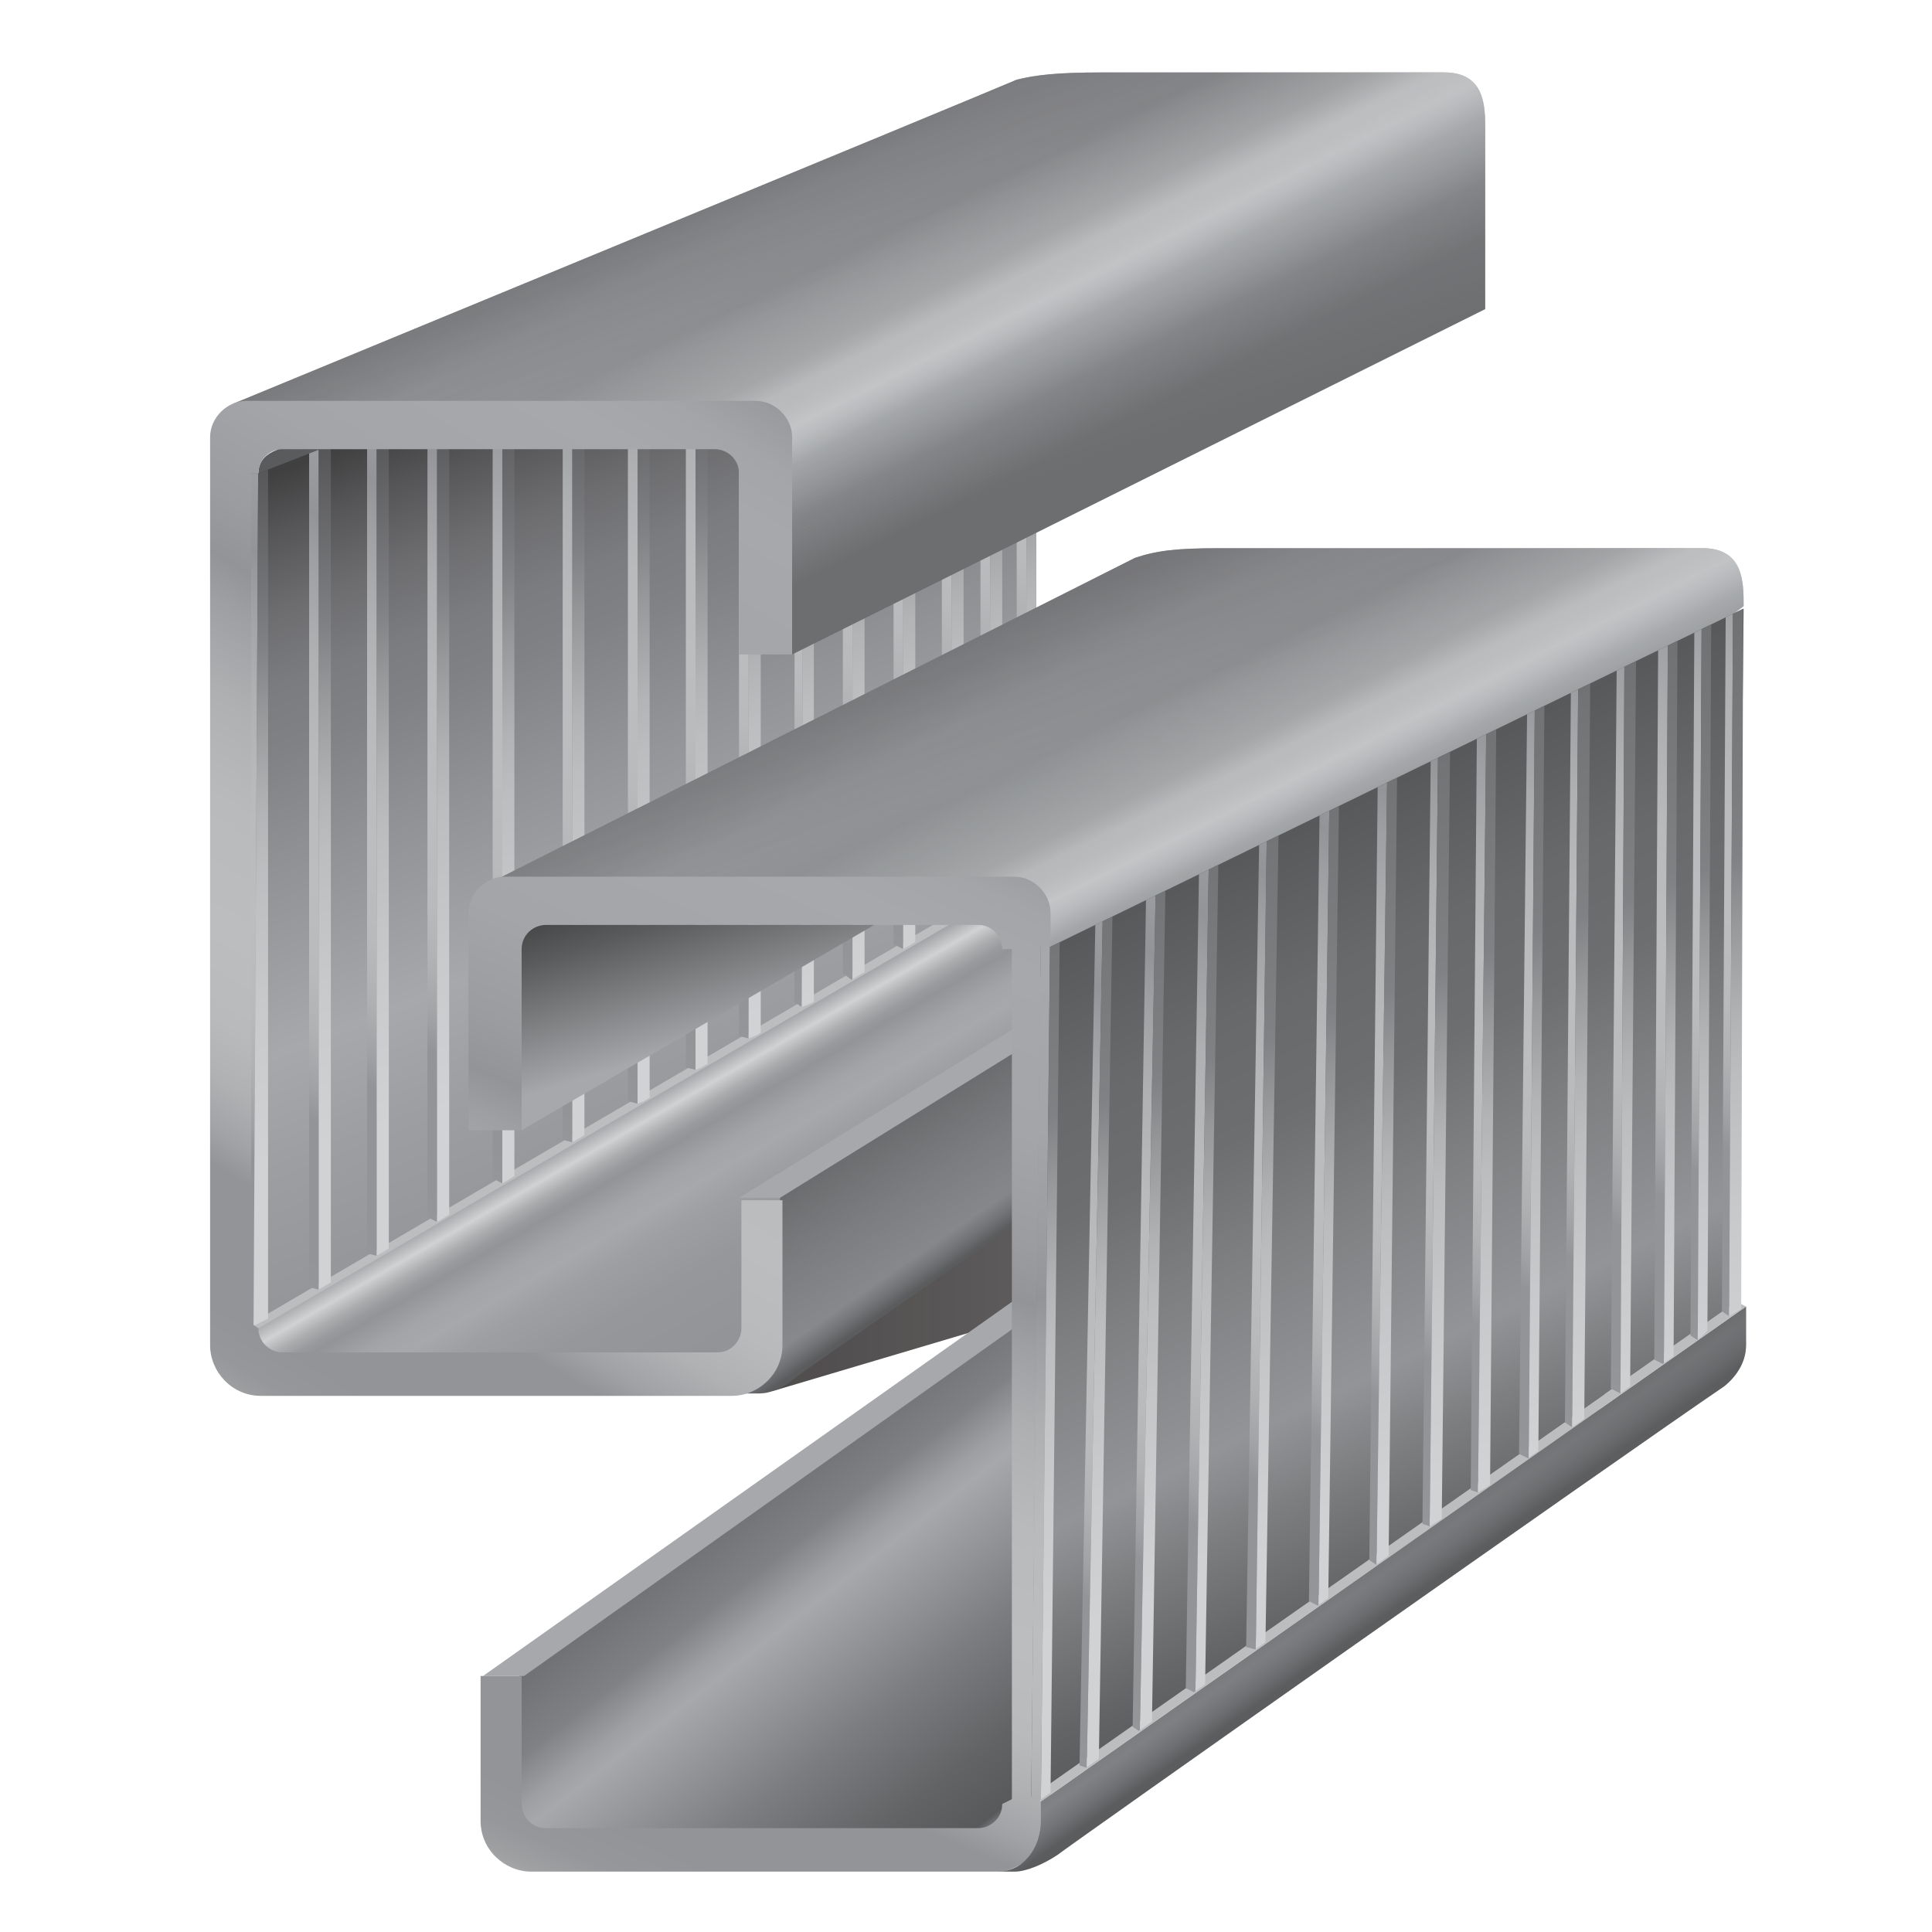 <?xml version="1.0" encoding="utf-8"?>
<!-- Generator: Adobe Illustrator 19.2.0, SVG Export Plug-In . SVG Version: 6.00 Build 0)  -->
<svg version="1.1" id="Layer_1" xmlns="http://www.w3.org/2000/svg" xmlns:xlink="http://www.w3.org/1999/xlink" x="0px" y="0px"
	 viewBox="0 0 80 80" style="enable-background:new 0 0 80 80;" xml:space="preserve">
<style type="text/css">
	.st0{fill:url(#SVGID_1_);}
	.st1{fill:url(#SVGID_2_);}
	.st2{fill:#BBBDBF;}
	.st3{fill:url(#SVGID_3_);}
	.st4{clip-path:url(#SVGID_5_);}
	.st5{fill:url(#SVGID_6_);}
	.st6{fill:url(#SVGID_7_);}
	.st7{clip-path:url(#SVGID_9_);}
	.st8{fill:url(#SVGID_10_);}
	.st9{fill:url(#SVGID_11_);}
	.st10{clip-path:url(#SVGID_13_);}
	.st11{fill:url(#SVGID_14_);}
	.st12{fill:url(#SVGID_15_);}
	.st13{clip-path:url(#SVGID_17_);}
	.st14{fill:url(#SVGID_18_);}
	.st15{fill:url(#SVGID_19_);}
	.st16{clip-path:url(#SVGID_21_);}
	.st17{fill:url(#SVGID_22_);}
	.st18{fill:url(#SVGID_23_);}
	.st19{clip-path:url(#SVGID_25_);}
	.st20{fill:url(#SVGID_26_);}
	.st21{fill:url(#SVGID_27_);}
	.st22{clip-path:url(#SVGID_29_);}
	.st23{fill:url(#SVGID_30_);}
	.st24{fill:url(#SVGID_31_);}
	.st25{clip-path:url(#SVGID_33_);}
	.st26{fill:url(#SVGID_34_);}
	.st27{fill:url(#SVGID_35_);}
	.st28{clip-path:url(#SVGID_37_);}
	.st29{fill:url(#SVGID_38_);}
	.st30{fill:url(#SVGID_39_);}
	.st31{clip-path:url(#SVGID_41_);}
	.st32{fill:url(#SVGID_42_);}
	.st33{fill:url(#SVGID_43_);}
	.st34{clip-path:url(#SVGID_45_);}
	.st35{fill:url(#SVGID_46_);}
	.st36{fill:url(#SVGID_47_);}
	.st37{clip-path:url(#SVGID_49_);}
	.st38{fill:url(#SVGID_50_);}
	.st39{fill:url(#SVGID_51_);}
	.st40{clip-path:url(#SVGID_53_);}
	.st41{fill:url(#SVGID_54_);}
	.st42{fill:url(#SVGID_55_);}
	.st43{clip-path:url(#SVGID_57_);}
	.st44{fill:url(#SVGID_58_);}
	.st45{fill:url(#SVGID_59_);}
	.st46{clip-path:url(#SVGID_61_);}
	.st47{fill:url(#SVGID_62_);}
	.st48{fill:url(#SVGID_63_);}
	.st49{fill:url(#SVGID_64_);}
	.st50{fill:url(#SVGID_65_);}
	.st51{fill:url(#SVGID_66_);}
	.st52{fill:#A6A8AB;}
	.st53{fill:url(#SVGID_67_);}
	.st54{fill:url(#SVGID_68_);}
	.st55{fill:url(#SVGID_69_);}
	.st56{fill:url(#SVGID_70_);}
	.st57{fill:url(#SVGID_71_);}
	.st58{fill:url(#SVGID_72_);}
	.st59{fill:url(#SVGID_73_);}
	.st60{fill:url(#SVGID_74_);}
	.st61{fill:url(#SVGID_75_);}
	.st62{fill:url(#SVGID_76_);}
	.st63{fill:url(#SVGID_77_);}
	.st64{fill:url(#SVGID_78_);}
	.st65{clip-path:url(#SVGID_80_);}
	.st66{fill:url(#SVGID_81_);}
	.st67{fill:url(#SVGID_82_);}
	.st68{clip-path:url(#SVGID_84_);}
	.st69{fill:url(#SVGID_85_);}
	.st70{fill:url(#SVGID_86_);}
	.st71{clip-path:url(#SVGID_88_);}
	.st72{fill:url(#SVGID_89_);}
	.st73{fill:url(#SVGID_90_);}
	.st74{clip-path:url(#SVGID_92_);}
	.st75{fill:url(#SVGID_93_);}
	.st76{fill:url(#SVGID_94_);}
	.st77{clip-path:url(#SVGID_96_);}
	.st78{fill:url(#SVGID_97_);}
	.st79{fill:url(#SVGID_98_);}
	.st80{clip-path:url(#SVGID_100_);}
	.st81{fill:url(#SVGID_101_);}
	.st82{fill:url(#SVGID_102_);}
	.st83{clip-path:url(#SVGID_104_);}
	.st84{fill:url(#SVGID_105_);}
	.st85{fill:url(#SVGID_106_);}
	.st86{clip-path:url(#SVGID_108_);}
	.st87{fill:url(#SVGID_109_);}
	.st88{fill:url(#SVGID_110_);}
	.st89{clip-path:url(#SVGID_112_);}
	.st90{fill:url(#SVGID_113_);}
	.st91{fill:url(#SVGID_114_);}
	.st92{clip-path:url(#SVGID_116_);}
	.st93{fill:url(#SVGID_117_);}
	.st94{fill:url(#SVGID_118_);}
	.st95{clip-path:url(#SVGID_120_);}
	.st96{fill:url(#SVGID_121_);}
	.st97{fill:url(#SVGID_122_);}
	.st98{clip-path:url(#SVGID_124_);}
	.st99{fill:url(#SVGID_125_);}
	.st100{fill:url(#SVGID_126_);}
	.st101{clip-path:url(#SVGID_128_);}
	.st102{fill:url(#SVGID_129_);}
	.st103{fill:url(#SVGID_130_);}
	.st104{clip-path:url(#SVGID_132_);}
	.st105{fill:url(#SVGID_133_);}
	.st106{fill:url(#SVGID_134_);}
	.st107{clip-path:url(#SVGID_136_);}
	.st108{fill:url(#SVGID_137_);}
	.st109{fill:url(#SVGID_138_);}
</style>
<g id="Layer_1_1_">
</g>
<linearGradient id="SVGID_1_" gradientUnits="userSpaceOnUse" x1="31.955" y1="33.37" x2="62.998" y2="33.37" gradientTransform="matrix(1 0 0 -1 0 81.12)">
	<stop  offset="0" style="stop-color:#231F20;stop-opacity:0.8"/>
	<stop  offset="1" style="stop-color:#231F20;stop-opacity:0.6"/>
</linearGradient>
<polygon class="st0" points="32,57.6 42.1,54.6 62.6,44.4 63,37.9 40.9,44.4 "/>
<g>
	<g>
		
			<linearGradient id="SVGID_2_" gradientUnits="userSpaceOnUse" x1="17.515" y1="66.55" x2="38.5" y2="30.204" gradientTransform="matrix(1 0 0 -1 0 81.12)">
			<stop  offset="0" style="stop-color:#58595B"/>
			<stop  offset="0.167" style="stop-color:#68696C"/>
			<stop  offset="0.361" style="stop-color:#808184"/>
			<stop  offset="0.375" style="stop-color:#858689"/>
			<stop  offset="0.452" style="stop-color:#9D9FA2"/>
			<stop  offset="0.5" style="stop-color:#A6A8AB"/>
			<stop  offset="0.742" style="stop-color:#929497"/>
			<stop  offset="0.751" style="stop-color:#A6A8AB"/>
			<stop  offset="0.767" style="stop-color:#D0D2D3"/>
			<stop  offset="0.77" style="stop-color:#C7C9CB"/>
			<stop  offset="0.782" style="stop-color:#AAACAE"/>
			<stop  offset="0.793" style="stop-color:#989A9D"/>
			<stop  offset="0.801" style="stop-color:#929497"/>
			<stop  offset="0.804" style="stop-color:#949699"/>
			<stop  offset="0.826" style="stop-color:#A2A4A7"/>
			<stop  offset="0.846" style="stop-color:#A6A8AB"/>
			<stop  offset="0.872" style="stop-color:#9D9FA2"/>
			<stop  offset="0.92" style="stop-color:#95979A"/>
			<stop  offset="0.994" style="stop-color:#929497"/>
		</linearGradient>
		<path class="st1" d="M11.3,18.7L41.9,5.3c0.7-0.3,1,0.2,1,0.9v29.5l0.4,0.2c0,0.6,0.5,1,1,1h10.1c1,0,1.4,1.3,0.6,1.9L30.6,55.9
			c-0.2,0.1-0.4,0.2-0.6,0.2H11.7c-0.6,0-1-0.4-1-1l-0.4-0.2V19.6h0.4C10.7,19.2,10.9,18.9,11.3,18.7z"/>
		<polygon class="st2" points="43.4,35.9 10.7,55 10.4,54.8 42.9,35.6 		"/>
		
			<linearGradient id="SVGID_3_" gradientUnits="userSpaceOnUse" x1="20.84" y1="65.207" x2="36.876" y2="23.843" gradientTransform="matrix(1 0 0 -1 0 81.12)">
			<stop  offset="0" style="stop-color:#404041"/>
			<stop  offset="5.054843e-002" style="stop-color:#555557"/>
			<stop  offset="0.122" style="stop-color:#6D6D70"/>
			<stop  offset="0.188" style="stop-color:#7B7C7F"/>
			<stop  offset="0.241" style="stop-color:#808184"/>
			<stop  offset="0.347" style="stop-color:#919295"/>
			<stop  offset="0.506" style="stop-color:#A6A8AB"/>
			<stop  offset="0.607" style="stop-color:#9C9EA1"/>
			<stop  offset="0.755" style="stop-color:#929497"/>
		</linearGradient>
		<polygon class="st3" points="42.9,35.8 10.4,54.8 10.4,19.6 10.7,19.6 42.9,7 		"/>
		<g>
			<g>
				<defs>
					<polygon id="SVGID_4_" points="42.9,36.1 10.4,55.1 10.4,19.6 10.7,19.6 42.9,7 					"/>
				</defs>
				<clipPath id="SVGID_5_">
					<use xlink:href="#SVGID_4_"  style="overflow:visible;"/>
				</clipPath>
				<g class="st4">
					
						<linearGradient id="SVGID_6_" gradientUnits="userSpaceOnUse" x1="57.078" y1="88.849" x2="32.226" y2="45.917" gradientTransform="matrix(1 0 0 -1 0 81.12)">
						<stop  offset="0" style="stop-color:#929497"/>
						<stop  offset="1.616899e-002" style="stop-color:#999B9E"/>
						<stop  offset="5.443209e-002" style="stop-color:#A3A5A8"/>
						<stop  offset="0.102" style="stop-color:#A6A8AB"/>
						<stop  offset="0.227" style="stop-color:#A3A5A8"/>
						<stop  offset="0.313" style="stop-color:#9A9C9F"/>
						<stop  offset="0.357" style="stop-color:#929497"/>
						<stop  offset="0.389" style="stop-color:#9D9FA2"/>
						<stop  offset="0.457" style="stop-color:#AEB0B2"/>
						<stop  offset="0.531" style="stop-color:#B8BABC"/>
						<stop  offset="0.622" style="stop-color:#BBBDBF"/>
						<stop  offset="0.688" style="stop-color:#B8BABC"/>
						<stop  offset="0.732" style="stop-color:#AFB1B3"/>
						<stop  offset="0.771" style="stop-color:#A0A2A5"/>
						<stop  offset="0.795" style="stop-color:#929497"/>
						<stop  offset="0.803" style="stop-color:#929497"/>
						<stop  offset="0.893" style="stop-color:#929497"/>
						<stop  offset="0.928" style="stop-color:#95979A"/>
						<stop  offset="0.952" style="stop-color:#9EA0A2"/>
						<stop  offset="0.972" style="stop-color:#ADAFB1"/>
						<stop  offset="0.991" style="stop-color:#C3C5C6"/>
						<stop  offset="1" style="stop-color:#D0D2D3"/>
					</linearGradient>
					<polygon class="st5" points="42.5,36.4 42.1,36.1 42.1,-0.8 42.5,-0.8 					"/>
					
						<linearGradient id="SVGID_7_" gradientUnits="userSpaceOnUse" x1="39.214" y1="75.041" x2="48.478" y2="44.16" gradientTransform="matrix(1 0 0 -1 0 81.12)">
						<stop  offset="0" style="stop-color:#404041"/>
						<stop  offset="0.11" style="stop-color:#505052"/>
						<stop  offset="0.327" style="stop-color:#797A7D"/>
						<stop  offset="0.361" style="stop-color:#808184"/>
						<stop  offset="0.444" style="stop-color:#96989A"/>
						<stop  offset="0.563" style="stop-color:#B1B3B5"/>
						<stop  offset="0.633" style="stop-color:#BBBDBF"/>
						<stop  offset="0.802" style="stop-color:#C7C9CA"/>
						<stop  offset="1" style="stop-color:#D0D2D3"/>
					</linearGradient>
					<polygon class="st6" points="42.5,36.4 42.9,36.1 42.9,-1 42.5,-0.8 					"/>
				</g>
			</g>
			<g>
				<defs>
					<polygon id="SVGID_8_" points="42.9,36.1 10.4,55.1 10.4,19.6 10.7,19.6 42.9,7 					"/>
				</defs>
				<clipPath id="SVGID_9_">
					<use xlink:href="#SVGID_8_"  style="overflow:visible;"/>
				</clipPath>
				<g class="st7">
					
						<linearGradient id="SVGID_10_" gradientUnits="userSpaceOnUse" x1="55.563" y1="88.024" x2="30.712" y2="45.092" gradientTransform="matrix(1 0 0 -1 0 81.12)">
						<stop  offset="0" style="stop-color:#929497"/>
						<stop  offset="1.616899e-002" style="stop-color:#999B9E"/>
						<stop  offset="5.443209e-002" style="stop-color:#A3A5A8"/>
						<stop  offset="0.102" style="stop-color:#A6A8AB"/>
						<stop  offset="0.227" style="stop-color:#A3A5A8"/>
						<stop  offset="0.313" style="stop-color:#9A9C9F"/>
						<stop  offset="0.357" style="stop-color:#929497"/>
						<stop  offset="0.389" style="stop-color:#9D9FA2"/>
						<stop  offset="0.457" style="stop-color:#AEB0B2"/>
						<stop  offset="0.531" style="stop-color:#B8BABC"/>
						<stop  offset="0.622" style="stop-color:#BBBDBF"/>
						<stop  offset="0.688" style="stop-color:#B8BABC"/>
						<stop  offset="0.732" style="stop-color:#AFB1B3"/>
						<stop  offset="0.771" style="stop-color:#A0A2A5"/>
						<stop  offset="0.795" style="stop-color:#929497"/>
						<stop  offset="0.803" style="stop-color:#929497"/>
						<stop  offset="0.893" style="stop-color:#929497"/>
						<stop  offset="0.928" style="stop-color:#95979A"/>
						<stop  offset="0.952" style="stop-color:#9EA0A2"/>
						<stop  offset="0.972" style="stop-color:#ADAFB1"/>
						<stop  offset="0.991" style="stop-color:#C3C5C6"/>
						<stop  offset="1" style="stop-color:#D0D2D3"/>
					</linearGradient>
					<polygon class="st8" points="41,37.2 40.6,37 40.6,0 41,0 					"/>
					
						<linearGradient id="SVGID_11_" gradientUnits="userSpaceOnUse" x1="37.663" y1="74.576" x2="46.928" y2="43.695" gradientTransform="matrix(1 0 0 -1 0 81.12)">
						<stop  offset="0" style="stop-color:#404041"/>
						<stop  offset="0.11" style="stop-color:#505052"/>
						<stop  offset="0.327" style="stop-color:#797A7D"/>
						<stop  offset="0.361" style="stop-color:#808184"/>
						<stop  offset="0.444" style="stop-color:#96989A"/>
						<stop  offset="0.563" style="stop-color:#B1B3B5"/>
						<stop  offset="0.633" style="stop-color:#BBBDBF"/>
						<stop  offset="0.802" style="stop-color:#C7C9CA"/>
						<stop  offset="1" style="stop-color:#D0D2D3"/>
					</linearGradient>
					<polygon class="st9" points="41,37.2 41.5,36.9 41.5,-0.2 41,0 					"/>
				</g>
			</g>
			<g>
				<defs>
					<polygon id="SVGID_12_" points="42.9,36.1 10.4,55.1 10.4,19.6 10.7,19.6 42.9,7 					"/>
				</defs>
				<clipPath id="SVGID_13_">
					<use xlink:href="#SVGID_12_"  style="overflow:visible;"/>
				</clipPath>
				<g class="st10">
					
						<linearGradient id="SVGID_14_" gradientUnits="userSpaceOnUse" x1="53.964" y1="87.076" x2="29.113" y2="44.144" gradientTransform="matrix(1 0 0 -1 0 81.12)">
						<stop  offset="0" style="stop-color:#929497"/>
						<stop  offset="1.616899e-002" style="stop-color:#999B9E"/>
						<stop  offset="5.443209e-002" style="stop-color:#A3A5A8"/>
						<stop  offset="0.102" style="stop-color:#A6A8AB"/>
						<stop  offset="0.227" style="stop-color:#A3A5A8"/>
						<stop  offset="0.313" style="stop-color:#9A9C9F"/>
						<stop  offset="0.357" style="stop-color:#929497"/>
						<stop  offset="0.389" style="stop-color:#9D9FA2"/>
						<stop  offset="0.457" style="stop-color:#AEB0B2"/>
						<stop  offset="0.531" style="stop-color:#B8BABC"/>
						<stop  offset="0.622" style="stop-color:#BBBDBF"/>
						<stop  offset="0.688" style="stop-color:#B8BABC"/>
						<stop  offset="0.732" style="stop-color:#AFB1B3"/>
						<stop  offset="0.771" style="stop-color:#A0A2A5"/>
						<stop  offset="0.795" style="stop-color:#929497"/>
						<stop  offset="0.803" style="stop-color:#929497"/>
						<stop  offset="0.893" style="stop-color:#929497"/>
						<stop  offset="0.928" style="stop-color:#95979A"/>
						<stop  offset="0.952" style="stop-color:#9EA0A2"/>
						<stop  offset="0.972" style="stop-color:#ADAFB1"/>
						<stop  offset="0.991" style="stop-color:#C3C5C6"/>
						<stop  offset="1" style="stop-color:#D0D2D3"/>
					</linearGradient>
					<polygon class="st11" points="39.4,38.1 39,37.9 39,1 39.4,1 					"/>
					
						<linearGradient id="SVGID_15_" gradientUnits="userSpaceOnUse" x1="35.934" y1="74.057" x2="45.198" y2="43.176" gradientTransform="matrix(1 0 0 -1 0 81.12)">
						<stop  offset="0" style="stop-color:#404041"/>
						<stop  offset="0.11" style="stop-color:#505052"/>
						<stop  offset="0.327" style="stop-color:#797A7D"/>
						<stop  offset="0.361" style="stop-color:#808184"/>
						<stop  offset="0.444" style="stop-color:#96989A"/>
						<stop  offset="0.563" style="stop-color:#B1B3B5"/>
						<stop  offset="0.633" style="stop-color:#BBBDBF"/>
						<stop  offset="0.802" style="stop-color:#C7C9CA"/>
						<stop  offset="1" style="stop-color:#D0D2D3"/>
					</linearGradient>
					<polygon class="st12" points="39.4,38.1 39.9,37.9 39.9,0.8 39.4,1 					"/>
				</g>
			</g>
			<g>
				<defs>
					<polygon id="SVGID_16_" points="42.9,36.1 10.4,55.1 10.4,19.6 10.7,19.6 42.9,7 					"/>
				</defs>
				<clipPath id="SVGID_17_">
					<use xlink:href="#SVGID_16_"  style="overflow:visible;"/>
				</clipPath>
				<g class="st13">
					
						<linearGradient id="SVGID_18_" gradientUnits="userSpaceOnUse" x1="51.984" y1="85.96" x2="27.132" y2="43.028" gradientTransform="matrix(1 0 0 -1 0 81.12)">
						<stop  offset="0" style="stop-color:#929497"/>
						<stop  offset="1.616899e-002" style="stop-color:#999B9E"/>
						<stop  offset="5.443209e-002" style="stop-color:#A3A5A8"/>
						<stop  offset="0.102" style="stop-color:#A6A8AB"/>
						<stop  offset="0.227" style="stop-color:#A3A5A8"/>
						<stop  offset="0.313" style="stop-color:#9A9C9F"/>
						<stop  offset="0.357" style="stop-color:#929497"/>
						<stop  offset="0.389" style="stop-color:#9D9FA2"/>
						<stop  offset="0.457" style="stop-color:#AEB0B2"/>
						<stop  offset="0.531" style="stop-color:#B8BABC"/>
						<stop  offset="0.622" style="stop-color:#BBBDBF"/>
						<stop  offset="0.688" style="stop-color:#B8BABC"/>
						<stop  offset="0.732" style="stop-color:#AFB1B3"/>
						<stop  offset="0.771" style="stop-color:#A0A2A5"/>
						<stop  offset="0.795" style="stop-color:#929497"/>
						<stop  offset="0.803" style="stop-color:#929497"/>
						<stop  offset="0.893" style="stop-color:#929497"/>
						<stop  offset="0.928" style="stop-color:#95979A"/>
						<stop  offset="0.952" style="stop-color:#9EA0A2"/>
						<stop  offset="0.972" style="stop-color:#ADAFB1"/>
						<stop  offset="0.991" style="stop-color:#C3C5C6"/>
						<stop  offset="1" style="stop-color:#D0D2D3"/>
					</linearGradient>
					<polygon class="st14" points="37.4,39.3 37,39.1 37,2.1 37.4,2.1 					"/>
					
						<linearGradient id="SVGID_19_" gradientUnits="userSpaceOnUse" x1="33.782" y1="73.412" x2="43.047" y2="42.531" gradientTransform="matrix(1 0 0 -1 0 81.12)">
						<stop  offset="0" style="stop-color:#404041"/>
						<stop  offset="0.11" style="stop-color:#505052"/>
						<stop  offset="0.327" style="stop-color:#797A7D"/>
						<stop  offset="0.361" style="stop-color:#808184"/>
						<stop  offset="0.444" style="stop-color:#96989A"/>
						<stop  offset="0.563" style="stop-color:#B1B3B5"/>
						<stop  offset="0.633" style="stop-color:#BBBDBF"/>
						<stop  offset="0.802" style="stop-color:#C7C9CA"/>
						<stop  offset="1" style="stop-color:#D0D2D3"/>
					</linearGradient>
					<polygon class="st15" points="37.4,39.3 37.9,39 37.9,1.9 37.4,2.1 					"/>
				</g>
			</g>
			<g>
				<defs>
					<polygon id="SVGID_20_" points="42.9,36.1 10.4,55.1 10.4,19.6 10.7,19.6 42.9,7 					"/>
				</defs>
				<clipPath id="SVGID_21_">
					<use xlink:href="#SVGID_20_"  style="overflow:visible;"/>
				</clipPath>
				<g class="st16">
					
						<linearGradient id="SVGID_22_" gradientUnits="userSpaceOnUse" x1="49.889" y1="84.669" x2="25.038" y2="41.737" gradientTransform="matrix(1 0 0 -1 0 81.12)">
						<stop  offset="0" style="stop-color:#929497"/>
						<stop  offset="1.616899e-002" style="stop-color:#999B9E"/>
						<stop  offset="5.443209e-002" style="stop-color:#A3A5A8"/>
						<stop  offset="0.102" style="stop-color:#A6A8AB"/>
						<stop  offset="0.227" style="stop-color:#A3A5A8"/>
						<stop  offset="0.313" style="stop-color:#9A9C9F"/>
						<stop  offset="0.357" style="stop-color:#929497"/>
						<stop  offset="0.389" style="stop-color:#9D9FA2"/>
						<stop  offset="0.457" style="stop-color:#AEB0B2"/>
						<stop  offset="0.531" style="stop-color:#B8BABC"/>
						<stop  offset="0.622" style="stop-color:#BBBDBF"/>
						<stop  offset="0.688" style="stop-color:#B8BABC"/>
						<stop  offset="0.732" style="stop-color:#AFB1B3"/>
						<stop  offset="0.771" style="stop-color:#A0A2A5"/>
						<stop  offset="0.795" style="stop-color:#929497"/>
						<stop  offset="0.803" style="stop-color:#929497"/>
						<stop  offset="0.893" style="stop-color:#929497"/>
						<stop  offset="0.928" style="stop-color:#95979A"/>
						<stop  offset="0.952" style="stop-color:#9EA0A2"/>
						<stop  offset="0.972" style="stop-color:#ADAFB1"/>
						<stop  offset="0.991" style="stop-color:#C3C5C6"/>
						<stop  offset="1" style="stop-color:#D0D2D3"/>
					</linearGradient>
					<polygon class="st17" points="35.3,40.6 34.9,40.3 34.9,3.4 35.3,3.4 					"/>
					
						<linearGradient id="SVGID_23_" gradientUnits="userSpaceOnUse" x1="31.498" y1="72.726" x2="40.762" y2="41.845" gradientTransform="matrix(1 0 0 -1 0 81.12)">
						<stop  offset="0" style="stop-color:#404041"/>
						<stop  offset="0.11" style="stop-color:#505052"/>
						<stop  offset="0.327" style="stop-color:#797A7D"/>
						<stop  offset="0.361" style="stop-color:#808184"/>
						<stop  offset="0.444" style="stop-color:#96989A"/>
						<stop  offset="0.563" style="stop-color:#B1B3B5"/>
						<stop  offset="0.633" style="stop-color:#BBBDBF"/>
						<stop  offset="0.802" style="stop-color:#C7C9CA"/>
						<stop  offset="1" style="stop-color:#D0D2D3"/>
					</linearGradient>
					<polygon class="st18" points="35.3,40.6 35.8,40.3 35.8,3.2 35.3,3.4 					"/>
				</g>
			</g>
			<g>
				<defs>
					<polygon id="SVGID_24_" points="42.9,36.1 10.4,55.1 10.4,19.6 10.7,19.6 42.9,7 					"/>
				</defs>
				<clipPath id="SVGID_25_">
					<use xlink:href="#SVGID_24_"  style="overflow:visible;"/>
				</clipPath>
				<g class="st19">
					
						<linearGradient id="SVGID_26_" gradientUnits="userSpaceOnUse" x1="47.817" y1="83.48" x2="22.965" y2="40.548" gradientTransform="matrix(1 0 0 -1 0 81.12)">
						<stop  offset="0" style="stop-color:#929497"/>
						<stop  offset="1.616899e-002" style="stop-color:#999B9E"/>
						<stop  offset="5.443209e-002" style="stop-color:#A3A5A8"/>
						<stop  offset="0.102" style="stop-color:#A6A8AB"/>
						<stop  offset="0.227" style="stop-color:#A3A5A8"/>
						<stop  offset="0.313" style="stop-color:#9A9C9F"/>
						<stop  offset="0.357" style="stop-color:#929497"/>
						<stop  offset="0.389" style="stop-color:#9D9FA2"/>
						<stop  offset="0.457" style="stop-color:#AEB0B2"/>
						<stop  offset="0.531" style="stop-color:#B8BABC"/>
						<stop  offset="0.622" style="stop-color:#BBBDBF"/>
						<stop  offset="0.688" style="stop-color:#B8BABC"/>
						<stop  offset="0.732" style="stop-color:#AFB1B3"/>
						<stop  offset="0.771" style="stop-color:#A0A2A5"/>
						<stop  offset="0.795" style="stop-color:#929497"/>
						<stop  offset="0.803" style="stop-color:#929497"/>
						<stop  offset="0.893" style="stop-color:#929497"/>
						<stop  offset="0.928" style="stop-color:#95979A"/>
						<stop  offset="0.952" style="stop-color:#9EA0A2"/>
						<stop  offset="0.972" style="stop-color:#ADAFB1"/>
						<stop  offset="0.991" style="stop-color:#C3C5C6"/>
						<stop  offset="1" style="stop-color:#D0D2D3"/>
					</linearGradient>
					<polygon class="st20" points="33.2,41.7 32.9,41.5 32.9,4.6 33.3,4.6 					"/>
					
						<linearGradient id="SVGID_27_" gradientUnits="userSpaceOnUse" x1="29.255" y1="72.053" x2="38.519" y2="41.172" gradientTransform="matrix(1 0 0 -1 0 81.12)">
						<stop  offset="0" style="stop-color:#404041"/>
						<stop  offset="0.11" style="stop-color:#505052"/>
						<stop  offset="0.327" style="stop-color:#797A7D"/>
						<stop  offset="0.361" style="stop-color:#808184"/>
						<stop  offset="0.444" style="stop-color:#96989A"/>
						<stop  offset="0.563" style="stop-color:#B1B3B5"/>
						<stop  offset="0.633" style="stop-color:#BBBDBF"/>
						<stop  offset="0.802" style="stop-color:#C7C9CA"/>
						<stop  offset="1" style="stop-color:#D0D2D3"/>
					</linearGradient>
					<polygon class="st21" points="33.2,41.7 33.7,41.5 33.7,4.4 33.3,4.6 					"/>
				</g>
			</g>
			<g>
				<defs>
					<polygon id="SVGID_28_" points="42.9,36.1 10.4,55.1 10.4,19.6 10.7,19.6 42.9,7 					"/>
				</defs>
				<clipPath id="SVGID_29_">
					<use xlink:href="#SVGID_28_"  style="overflow:visible;"/>
				</clipPath>
				<g class="st22">
					
						<linearGradient id="SVGID_30_" gradientUnits="userSpaceOnUse" x1="45.543" y1="82.138" x2="20.691" y2="39.206" gradientTransform="matrix(1 0 0 -1 0 81.12)">
						<stop  offset="0" style="stop-color:#929497"/>
						<stop  offset="1.616899e-002" style="stop-color:#999B9E"/>
						<stop  offset="5.443209e-002" style="stop-color:#A3A5A8"/>
						<stop  offset="0.102" style="stop-color:#A6A8AB"/>
						<stop  offset="0.227" style="stop-color:#A3A5A8"/>
						<stop  offset="0.313" style="stop-color:#9A9C9F"/>
						<stop  offset="0.357" style="stop-color:#929497"/>
						<stop  offset="0.389" style="stop-color:#9D9FA2"/>
						<stop  offset="0.457" style="stop-color:#AEB0B2"/>
						<stop  offset="0.531" style="stop-color:#B8BABC"/>
						<stop  offset="0.622" style="stop-color:#BBBDBF"/>
						<stop  offset="0.688" style="stop-color:#B8BABC"/>
						<stop  offset="0.732" style="stop-color:#AFB1B3"/>
						<stop  offset="0.771" style="stop-color:#A0A2A5"/>
						<stop  offset="0.795" style="stop-color:#929497"/>
						<stop  offset="0.803" style="stop-color:#929497"/>
						<stop  offset="0.893" style="stop-color:#929497"/>
						<stop  offset="0.928" style="stop-color:#95979A"/>
						<stop  offset="0.952" style="stop-color:#9EA0A2"/>
						<stop  offset="0.972" style="stop-color:#ADAFB1"/>
						<stop  offset="0.991" style="stop-color:#C3C5C6"/>
						<stop  offset="1" style="stop-color:#D0D2D3"/>
					</linearGradient>
					<polygon class="st23" points="31,43 30.6,42.9 30.6,5.9 31,5.9 					"/>
					
						<linearGradient id="SVGID_31_" gradientUnits="userSpaceOnUse" x1="26.879" y1="71.341" x2="36.143" y2="40.46" gradientTransform="matrix(1 0 0 -1 0 81.12)">
						<stop  offset="0" style="stop-color:#404041"/>
						<stop  offset="0.11" style="stop-color:#505052"/>
						<stop  offset="0.327" style="stop-color:#797A7D"/>
						<stop  offset="0.361" style="stop-color:#808184"/>
						<stop  offset="0.444" style="stop-color:#96989A"/>
						<stop  offset="0.563" style="stop-color:#B1B3B5"/>
						<stop  offset="0.633" style="stop-color:#BBBDBF"/>
						<stop  offset="0.802" style="stop-color:#C7C9CA"/>
						<stop  offset="1" style="stop-color:#D0D2D3"/>
					</linearGradient>
					<polygon class="st24" points="31,43 31.5,42.8 31.5,5.7 31,5.9 					"/>
				</g>
			</g>
			<g>
				<defs>
					<polygon id="SVGID_32_" points="42.9,36.1 10.4,55.1 10.4,19.6 10.7,19.6 42.9,7 					"/>
				</defs>
				<clipPath id="SVGID_33_">
					<use xlink:href="#SVGID_32_"  style="overflow:visible;"/>
				</clipPath>
				<g class="st25">
					
						<linearGradient id="SVGID_34_" gradientUnits="userSpaceOnUse" x1="43.338" y1="80.831" x2="18.487" y2="37.899" gradientTransform="matrix(1 0 0 -1 0 81.12)">
						<stop  offset="0" style="stop-color:#929497"/>
						<stop  offset="1.616899e-002" style="stop-color:#999B9E"/>
						<stop  offset="5.443209e-002" style="stop-color:#A3A5A8"/>
						<stop  offset="0.102" style="stop-color:#A6A8AB"/>
						<stop  offset="0.227" style="stop-color:#A3A5A8"/>
						<stop  offset="0.313" style="stop-color:#9A9C9F"/>
						<stop  offset="0.357" style="stop-color:#929497"/>
						<stop  offset="0.389" style="stop-color:#9D9FA2"/>
						<stop  offset="0.457" style="stop-color:#AEB0B2"/>
						<stop  offset="0.531" style="stop-color:#B8BABC"/>
						<stop  offset="0.622" style="stop-color:#BBBDBF"/>
						<stop  offset="0.688" style="stop-color:#B8BABC"/>
						<stop  offset="0.732" style="stop-color:#AFB1B3"/>
						<stop  offset="0.771" style="stop-color:#A0A2A5"/>
						<stop  offset="0.795" style="stop-color:#929497"/>
						<stop  offset="0.803" style="stop-color:#929497"/>
						<stop  offset="0.893" style="stop-color:#929497"/>
						<stop  offset="0.928" style="stop-color:#95979A"/>
						<stop  offset="0.952" style="stop-color:#9EA0A2"/>
						<stop  offset="0.972" style="stop-color:#ADAFB1"/>
						<stop  offset="0.991" style="stop-color:#C3C5C6"/>
						<stop  offset="1" style="stop-color:#D0D2D3"/>
					</linearGradient>
					<polygon class="st26" points="28.8,44.3 28.4,44.2 28.4,7.2 28.8,7.2 					"/>
					
						<linearGradient id="SVGID_35_" gradientUnits="userSpaceOnUse" x1="24.503" y1="70.628" x2="33.767" y2="39.747" gradientTransform="matrix(1 0 0 -1 0 81.12)">
						<stop  offset="0" style="stop-color:#404041"/>
						<stop  offset="0.11" style="stop-color:#505052"/>
						<stop  offset="0.327" style="stop-color:#797A7D"/>
						<stop  offset="0.361" style="stop-color:#808184"/>
						<stop  offset="0.444" style="stop-color:#96989A"/>
						<stop  offset="0.563" style="stop-color:#B1B3B5"/>
						<stop  offset="0.633" style="stop-color:#BBBDBF"/>
						<stop  offset="0.802" style="stop-color:#C7C9CA"/>
						<stop  offset="1" style="stop-color:#D0D2D3"/>
					</linearGradient>
					<polygon class="st27" points="28.8,44.3 29.3,44.1 29.3,7 28.8,7.2 					"/>
				</g>
			</g>
			<g>
				<defs>
					<polygon id="SVGID_36_" points="42.9,36.1 10.4,55.1 10.4,19.6 10.7,19.6 42.9,7 					"/>
				</defs>
				<clipPath id="SVGID_37_">
					<use xlink:href="#SVGID_36_"  style="overflow:visible;"/>
				</clipPath>
				<g class="st28">
					
						<linearGradient id="SVGID_38_" gradientUnits="userSpaceOnUse" x1="40.94" y1="79.434" x2="16.088" y2="36.502" gradientTransform="matrix(1 0 0 -1 0 81.12)">
						<stop  offset="0" style="stop-color:#929497"/>
						<stop  offset="1.616899e-002" style="stop-color:#999B9E"/>
						<stop  offset="5.443209e-002" style="stop-color:#A3A5A8"/>
						<stop  offset="0.102" style="stop-color:#A6A8AB"/>
						<stop  offset="0.227" style="stop-color:#A3A5A8"/>
						<stop  offset="0.313" style="stop-color:#9A9C9F"/>
						<stop  offset="0.357" style="stop-color:#929497"/>
						<stop  offset="0.389" style="stop-color:#9D9FA2"/>
						<stop  offset="0.457" style="stop-color:#AEB0B2"/>
						<stop  offset="0.531" style="stop-color:#B8BABC"/>
						<stop  offset="0.622" style="stop-color:#BBBDBF"/>
						<stop  offset="0.688" style="stop-color:#B8BABC"/>
						<stop  offset="0.732" style="stop-color:#AFB1B3"/>
						<stop  offset="0.771" style="stop-color:#A0A2A5"/>
						<stop  offset="0.795" style="stop-color:#929497"/>
						<stop  offset="0.803" style="stop-color:#929497"/>
						<stop  offset="0.893" style="stop-color:#929497"/>
						<stop  offset="0.928" style="stop-color:#95979A"/>
						<stop  offset="0.952" style="stop-color:#9EA0A2"/>
						<stop  offset="0.972" style="stop-color:#ADAFB1"/>
						<stop  offset="0.991" style="stop-color:#C3C5C6"/>
						<stop  offset="1" style="stop-color:#D0D2D3"/>
					</linearGradient>
					<polygon class="st29" points="26.4,45.7 26,45.6 26,8.6 26.4,8.6 					"/>
					
						<linearGradient id="SVGID_39_" gradientUnits="userSpaceOnUse" x1="21.916" y1="69.852" x2="31.18" y2="38.971" gradientTransform="matrix(1 0 0 -1 0 81.12)">
						<stop  offset="0" style="stop-color:#404041"/>
						<stop  offset="0.11" style="stop-color:#505052"/>
						<stop  offset="0.327" style="stop-color:#797A7D"/>
						<stop  offset="0.361" style="stop-color:#808184"/>
						<stop  offset="0.444" style="stop-color:#96989A"/>
						<stop  offset="0.563" style="stop-color:#B1B3B5"/>
						<stop  offset="0.633" style="stop-color:#BBBDBF"/>
						<stop  offset="0.802" style="stop-color:#C7C9CA"/>
						<stop  offset="1" style="stop-color:#D0D2D3"/>
					</linearGradient>
					<polygon class="st30" points="26.4,45.7 26.9,45.5 26.9,8.4 26.4,8.6 					"/>
				</g>
			</g>
			<g>
				<defs>
					<polygon id="SVGID_40_" points="42.9,36.1 10.4,55.1 10.4,19.6 10.7,19.6 42.9,7 					"/>
				</defs>
				<clipPath id="SVGID_41_">
					<use xlink:href="#SVGID_40_"  style="overflow:visible;"/>
				</clipPath>
				<g class="st31">
					
						<linearGradient id="SVGID_42_" gradientUnits="userSpaceOnUse" x1="38.262" y1="77.873" x2="13.411" y2="34.941" gradientTransform="matrix(1 0 0 -1 0 81.12)">
						<stop  offset="0" style="stop-color:#929497"/>
						<stop  offset="1.616899e-002" style="stop-color:#999B9E"/>
						<stop  offset="5.443209e-002" style="stop-color:#A3A5A8"/>
						<stop  offset="0.102" style="stop-color:#A6A8AB"/>
						<stop  offset="0.227" style="stop-color:#A3A5A8"/>
						<stop  offset="0.313" style="stop-color:#9A9C9F"/>
						<stop  offset="0.357" style="stop-color:#929497"/>
						<stop  offset="0.389" style="stop-color:#9D9FA2"/>
						<stop  offset="0.457" style="stop-color:#AEB0B2"/>
						<stop  offset="0.531" style="stop-color:#B8BABC"/>
						<stop  offset="0.622" style="stop-color:#BBBDBF"/>
						<stop  offset="0.688" style="stop-color:#B8BABC"/>
						<stop  offset="0.732" style="stop-color:#AFB1B3"/>
						<stop  offset="0.771" style="stop-color:#A0A2A5"/>
						<stop  offset="0.795" style="stop-color:#929497"/>
						<stop  offset="0.803" style="stop-color:#929497"/>
						<stop  offset="0.893" style="stop-color:#929497"/>
						<stop  offset="0.928" style="stop-color:#95979A"/>
						<stop  offset="0.952" style="stop-color:#9EA0A2"/>
						<stop  offset="0.972" style="stop-color:#ADAFB1"/>
						<stop  offset="0.991" style="stop-color:#C3C5C6"/>
						<stop  offset="1" style="stop-color:#D0D2D3"/>
					</linearGradient>
					<polygon class="st32" points="23.7,47.3 23.3,47.2 23.3,10.2 23.7,10.2 					"/>
					
						<linearGradient id="SVGID_43_" gradientUnits="userSpaceOnUse" x1="18.998" y1="68.976" x2="28.262" y2="38.095" gradientTransform="matrix(1 0 0 -1 0 81.12)">
						<stop  offset="0" style="stop-color:#404041"/>
						<stop  offset="0.11" style="stop-color:#505052"/>
						<stop  offset="0.327" style="stop-color:#797A7D"/>
						<stop  offset="0.361" style="stop-color:#808184"/>
						<stop  offset="0.444" style="stop-color:#96989A"/>
						<stop  offset="0.563" style="stop-color:#B1B3B5"/>
						<stop  offset="0.633" style="stop-color:#BBBDBF"/>
						<stop  offset="0.802" style="stop-color:#C7C9CA"/>
						<stop  offset="1" style="stop-color:#D0D2D3"/>
					</linearGradient>
					<polygon class="st33" points="23.7,47.3 24.2,47 24.2,10 23.7,10.2 					"/>
				</g>
			</g>
			<g>
				<defs>
					<polygon id="SVGID_44_" points="42.9,36.1 10.4,55.1 10.4,19.6 10.7,19.6 42.9,7 					"/>
				</defs>
				<clipPath id="SVGID_45_">
					<use xlink:href="#SVGID_44_"  style="overflow:visible;"/>
				</clipPath>
				<g class="st34">
					
						<linearGradient id="SVGID_46_" gradientUnits="userSpaceOnUse" x1="35.385" y1="76.212" x2="10.534" y2="33.28" gradientTransform="matrix(1 0 0 -1 0 81.12)">
						<stop  offset="0" style="stop-color:#929497"/>
						<stop  offset="1.616899e-002" style="stop-color:#999B9E"/>
						<stop  offset="5.443209e-002" style="stop-color:#A3A5A8"/>
						<stop  offset="0.102" style="stop-color:#A6A8AB"/>
						<stop  offset="0.227" style="stop-color:#A3A5A8"/>
						<stop  offset="0.313" style="stop-color:#9A9C9F"/>
						<stop  offset="0.357" style="stop-color:#929497"/>
						<stop  offset="0.389" style="stop-color:#9D9FA2"/>
						<stop  offset="0.457" style="stop-color:#AEB0B2"/>
						<stop  offset="0.531" style="stop-color:#B8BABC"/>
						<stop  offset="0.622" style="stop-color:#BBBDBF"/>
						<stop  offset="0.688" style="stop-color:#B8BABC"/>
						<stop  offset="0.732" style="stop-color:#AFB1B3"/>
						<stop  offset="0.771" style="stop-color:#A0A2A5"/>
						<stop  offset="0.795" style="stop-color:#929497"/>
						<stop  offset="0.803" style="stop-color:#929497"/>
						<stop  offset="0.893" style="stop-color:#929497"/>
						<stop  offset="0.928" style="stop-color:#95979A"/>
						<stop  offset="0.952" style="stop-color:#9EA0A2"/>
						<stop  offset="0.972" style="stop-color:#ADAFB1"/>
						<stop  offset="0.991" style="stop-color:#C3C5C6"/>
						<stop  offset="1" style="stop-color:#D0D2D3"/>
					</linearGradient>
					<polygon class="st35" points="20.8,49 20.4,48.8 20.4,11.9 20.8,11.9 					"/>
					
						<linearGradient id="SVGID_47_" gradientUnits="userSpaceOnUse" x1="15.87" y1="68.038" x2="25.134" y2="37.157" gradientTransform="matrix(1 0 0 -1 0 81.12)">
						<stop  offset="0" style="stop-color:#404041"/>
						<stop  offset="0.11" style="stop-color:#505052"/>
						<stop  offset="0.327" style="stop-color:#797A7D"/>
						<stop  offset="0.361" style="stop-color:#808184"/>
						<stop  offset="0.444" style="stop-color:#96989A"/>
						<stop  offset="0.563" style="stop-color:#B1B3B5"/>
						<stop  offset="0.633" style="stop-color:#BBBDBF"/>
						<stop  offset="0.802" style="stop-color:#C7C9CA"/>
						<stop  offset="1" style="stop-color:#D0D2D3"/>
					</linearGradient>
					<polygon class="st36" points="20.8,49 21.3,48.7 21.3,11.7 20.8,11.9 					"/>
				</g>
			</g>
			<g>
				<defs>
					<polygon id="SVGID_48_" points="42.9,36.1 10.4,55.1 10.4,19.6 10.7,19.6 42.9,7 					"/>
				</defs>
				<clipPath id="SVGID_49_">
					<use xlink:href="#SVGID_48_"  style="overflow:visible;"/>
				</clipPath>
				<g class="st37">
					
						<linearGradient id="SVGID_50_" gradientUnits="userSpaceOnUse" x1="32.657" y1="74.563" x2="7.805" y2="31.631" gradientTransform="matrix(1 0 0 -1 0 81.12)">
						<stop  offset="0" style="stop-color:#929497"/>
						<stop  offset="1.616899e-002" style="stop-color:#999B9E"/>
						<stop  offset="5.443209e-002" style="stop-color:#A3A5A8"/>
						<stop  offset="0.102" style="stop-color:#A6A8AB"/>
						<stop  offset="0.227" style="stop-color:#A3A5A8"/>
						<stop  offset="0.313" style="stop-color:#9A9C9F"/>
						<stop  offset="0.357" style="stop-color:#929497"/>
						<stop  offset="0.389" style="stop-color:#9D9FA2"/>
						<stop  offset="0.457" style="stop-color:#AEB0B2"/>
						<stop  offset="0.531" style="stop-color:#B8BABC"/>
						<stop  offset="0.622" style="stop-color:#BBBDBF"/>
						<stop  offset="0.688" style="stop-color:#B8BABC"/>
						<stop  offset="0.732" style="stop-color:#AFB1B3"/>
						<stop  offset="0.771" style="stop-color:#A0A2A5"/>
						<stop  offset="0.795" style="stop-color:#929497"/>
						<stop  offset="0.803" style="stop-color:#929497"/>
						<stop  offset="0.893" style="stop-color:#929497"/>
						<stop  offset="0.928" style="stop-color:#95979A"/>
						<stop  offset="0.952" style="stop-color:#9EA0A2"/>
						<stop  offset="0.972" style="stop-color:#ADAFB1"/>
						<stop  offset="0.991" style="stop-color:#C3C5C6"/>
						<stop  offset="1" style="stop-color:#D0D2D3"/>
					</linearGradient>
					<polygon class="st38" points="18.1,50.6 17.7,50.4 17.7,13.5 18.1,13.5 					"/>
					
						<linearGradient id="SVGID_51_" gradientUnits="userSpaceOnUse" x1="12.952" y1="67.162" x2="22.216" y2="36.282" gradientTransform="matrix(1 0 0 -1 0 81.12)">
						<stop  offset="0" style="stop-color:#404041"/>
						<stop  offset="0.11" style="stop-color:#505052"/>
						<stop  offset="0.327" style="stop-color:#797A7D"/>
						<stop  offset="0.361" style="stop-color:#808184"/>
						<stop  offset="0.444" style="stop-color:#96989A"/>
						<stop  offset="0.563" style="stop-color:#B1B3B5"/>
						<stop  offset="0.633" style="stop-color:#BBBDBF"/>
						<stop  offset="0.802" style="stop-color:#C7C9CA"/>
						<stop  offset="1" style="stop-color:#D0D2D3"/>
					</linearGradient>
					<polygon class="st39" points="18.1,50.6 18.6,50.3 18.6,13.3 18.1,13.5 					"/>
				</g>
			</g>
			<g>
				<defs>
					<polygon id="SVGID_52_" points="42.9,36.1 10.4,55.1 10.4,19.6 10.7,19.6 42.9,7 					"/>
				</defs>
				<clipPath id="SVGID_53_">
					<use xlink:href="#SVGID_52_"  style="overflow:visible;"/>
				</clipPath>
				<g class="st40">
					
						<linearGradient id="SVGID_54_" gradientUnits="userSpaceOnUse" x1="30.151" y1="73.152" x2="5.299" y2="30.22" gradientTransform="matrix(1 0 0 -1 0 81.12)">
						<stop  offset="0" style="stop-color:#929497"/>
						<stop  offset="1.616899e-002" style="stop-color:#999B9E"/>
						<stop  offset="5.443209e-002" style="stop-color:#A3A5A8"/>
						<stop  offset="0.102" style="stop-color:#A6A8AB"/>
						<stop  offset="0.227" style="stop-color:#A3A5A8"/>
						<stop  offset="0.313" style="stop-color:#9A9C9F"/>
						<stop  offset="0.357" style="stop-color:#929497"/>
						<stop  offset="0.389" style="stop-color:#9D9FA2"/>
						<stop  offset="0.457" style="stop-color:#AEB0B2"/>
						<stop  offset="0.531" style="stop-color:#B8BABC"/>
						<stop  offset="0.622" style="stop-color:#BBBDBF"/>
						<stop  offset="0.688" style="stop-color:#B8BABC"/>
						<stop  offset="0.732" style="stop-color:#AFB1B3"/>
						<stop  offset="0.771" style="stop-color:#A0A2A5"/>
						<stop  offset="0.795" style="stop-color:#929497"/>
						<stop  offset="0.803" style="stop-color:#929497"/>
						<stop  offset="0.893" style="stop-color:#929497"/>
						<stop  offset="0.928" style="stop-color:#95979A"/>
						<stop  offset="0.952" style="stop-color:#9EA0A2"/>
						<stop  offset="0.972" style="stop-color:#ADAFB1"/>
						<stop  offset="0.991" style="stop-color:#C3C5C6"/>
						<stop  offset="1" style="stop-color:#D0D2D3"/>
					</linearGradient>
					<polygon class="st41" points="15.6,52 15.2,51.9 15.2,14.9 15.6,14.9 					"/>
					
						<linearGradient id="SVGID_55_" gradientUnits="userSpaceOnUse" x1="10.273" y1="66.359" x2="19.538" y2="35.478" gradientTransform="matrix(1 0 0 -1 0 81.12)">
						<stop  offset="0" style="stop-color:#404041"/>
						<stop  offset="0.11" style="stop-color:#505052"/>
						<stop  offset="0.327" style="stop-color:#797A7D"/>
						<stop  offset="0.361" style="stop-color:#808184"/>
						<stop  offset="0.444" style="stop-color:#96989A"/>
						<stop  offset="0.563" style="stop-color:#B1B3B5"/>
						<stop  offset="0.633" style="stop-color:#BBBDBF"/>
						<stop  offset="0.802" style="stop-color:#C7C9CA"/>
						<stop  offset="1" style="stop-color:#D0D2D3"/>
					</linearGradient>
					<polygon class="st42" points="15.6,52 16.1,51.7 16.1,14.7 15.6,14.9 					"/>
				</g>
			</g>
			<g>
				<defs>
					<polygon id="SVGID_56_" points="42.9,36.1 10.4,55.1 10.4,19.6 10.7,19.6 42.9,7 					"/>
				</defs>
				<clipPath id="SVGID_57_">
					<use xlink:href="#SVGID_56_"  style="overflow:visible;"/>
				</clipPath>
				<g class="st43">
					
						<linearGradient id="SVGID_58_" gradientUnits="userSpaceOnUse" x1="27.75" y1="71.751" x2="2.898" y2="28.819" gradientTransform="matrix(1 0 0 -1 0 81.12)">
						<stop  offset="0" style="stop-color:#929497"/>
						<stop  offset="1.616899e-002" style="stop-color:#999B9E"/>
						<stop  offset="5.443209e-002" style="stop-color:#A3A5A8"/>
						<stop  offset="0.102" style="stop-color:#A6A8AB"/>
						<stop  offset="0.227" style="stop-color:#A3A5A8"/>
						<stop  offset="0.313" style="stop-color:#9A9C9F"/>
						<stop  offset="0.357" style="stop-color:#929497"/>
						<stop  offset="0.389" style="stop-color:#9D9FA2"/>
						<stop  offset="0.457" style="stop-color:#AEB0B2"/>
						<stop  offset="0.531" style="stop-color:#B8BABC"/>
						<stop  offset="0.622" style="stop-color:#BBBDBF"/>
						<stop  offset="0.688" style="stop-color:#B8BABC"/>
						<stop  offset="0.732" style="stop-color:#AFB1B3"/>
						<stop  offset="0.771" style="stop-color:#A0A2A5"/>
						<stop  offset="0.795" style="stop-color:#929497"/>
						<stop  offset="0.803" style="stop-color:#929497"/>
						<stop  offset="0.893" style="stop-color:#929497"/>
						<stop  offset="0.928" style="stop-color:#95979A"/>
						<stop  offset="0.952" style="stop-color:#9EA0A2"/>
						<stop  offset="0.972" style="stop-color:#ADAFB1"/>
						<stop  offset="0.991" style="stop-color:#C3C5C6"/>
						<stop  offset="1" style="stop-color:#D0D2D3"/>
					</linearGradient>
					<polygon class="st44" points="13.2,53.4 12.8,53.3 12.8,16.3 13.2,16.3 					"/>
					
						<linearGradient id="SVGID_59_" gradientUnits="userSpaceOnUse" x1="7.686" y1="65.583" x2="16.951" y2="34.702" gradientTransform="matrix(1 0 0 -1 0 81.12)">
						<stop  offset="0" style="stop-color:#404041"/>
						<stop  offset="0.11" style="stop-color:#505052"/>
						<stop  offset="0.327" style="stop-color:#797A7D"/>
						<stop  offset="0.361" style="stop-color:#808184"/>
						<stop  offset="0.444" style="stop-color:#96989A"/>
						<stop  offset="0.563" style="stop-color:#B1B3B5"/>
						<stop  offset="0.633" style="stop-color:#BBBDBF"/>
						<stop  offset="0.802" style="stop-color:#C7C9CA"/>
						<stop  offset="1" style="stop-color:#D0D2D3"/>
					</linearGradient>
					<polygon class="st45" points="13.2,53.4 13.7,53.1 13.7,16.1 13.2,16.3 					"/>
				</g>
			</g>
			<g>
				<defs>
					<polygon id="SVGID_60_" points="42.9,36.1 10.4,55.1 10.4,19.6 10.7,19.6 42.9,7 					"/>
				</defs>
				<clipPath id="SVGID_61_">
					<use xlink:href="#SVGID_60_"  style="overflow:visible;"/>
				</clipPath>
				<g class="st46">
					
						<linearGradient id="SVGID_62_" gradientUnits="userSpaceOnUse" x1="25.187" y1="70.278" x2="0.335" y2="27.346" gradientTransform="matrix(1 0 0 -1 0 81.12)">
						<stop  offset="0" style="stop-color:#929497"/>
						<stop  offset="1.616899e-002" style="stop-color:#999B9E"/>
						<stop  offset="5.443209e-002" style="stop-color:#A3A5A8"/>
						<stop  offset="0.102" style="stop-color:#A6A8AB"/>
						<stop  offset="0.227" style="stop-color:#A3A5A8"/>
						<stop  offset="0.313" style="stop-color:#9A9C9F"/>
						<stop  offset="0.357" style="stop-color:#929497"/>
						<stop  offset="0.389" style="stop-color:#9D9FA2"/>
						<stop  offset="0.457" style="stop-color:#AEB0B2"/>
						<stop  offset="0.531" style="stop-color:#B8BABC"/>
						<stop  offset="0.622" style="stop-color:#BBBDBF"/>
						<stop  offset="0.688" style="stop-color:#B8BABC"/>
						<stop  offset="0.732" style="stop-color:#AFB1B3"/>
						<stop  offset="0.771" style="stop-color:#A0A2A5"/>
						<stop  offset="0.795" style="stop-color:#929497"/>
						<stop  offset="0.803" style="stop-color:#929497"/>
						<stop  offset="0.893" style="stop-color:#929497"/>
						<stop  offset="0.928" style="stop-color:#95979A"/>
						<stop  offset="0.952" style="stop-color:#9EA0A2"/>
						<stop  offset="0.972" style="stop-color:#ADAFB1"/>
						<stop  offset="0.991" style="stop-color:#C3C5C6"/>
						<stop  offset="1" style="stop-color:#D0D2D3"/>
					</linearGradient>
					<polygon class="st47" points="10.5,54.9 10.3,54.8 10.3,17.8 10.7,17.8 					"/>
					
						<linearGradient id="SVGID_63_" gradientUnits="userSpaceOnUse" x1="4.853" y1="64.731" x2="14.11" y2="33.872" gradientTransform="matrix(1 0 0 -1 0 81.12)">
						<stop  offset="0" style="stop-color:#404041"/>
						<stop  offset="0.11" style="stop-color:#505052"/>
						<stop  offset="0.327" style="stop-color:#797A7D"/>
						<stop  offset="0.361" style="stop-color:#808184"/>
						<stop  offset="0.444" style="stop-color:#96989A"/>
						<stop  offset="0.563" style="stop-color:#B1B3B5"/>
						<stop  offset="0.633" style="stop-color:#BBBDBF"/>
						<stop  offset="0.802" style="stop-color:#C7C9CA"/>
						<stop  offset="1" style="stop-color:#D0D2D3"/>
					</linearGradient>
					<polygon class="st48" points="10.5,54.9 11.1,54.6 11.1,17.6 10.7,17.8 					"/>
				</g>
			</g>
		</g>
		
			<linearGradient id="SVGID_64_" gradientUnits="userSpaceOnUse" x1="29.509" y1="81.497" x2="40.141" y2="60.479" gradientTransform="matrix(1 0 0 -1 0 81.12)">
			<stop  offset="0" style="stop-color:#58595B"/>
			<stop  offset="9.574532e-002" style="stop-color:#5C5E60"/>
			<stop  offset="0.203" style="stop-color:#6A6B6D"/>
			<stop  offset="0.316" style="stop-color:#7F8183"/>
			<stop  offset="0.392" style="stop-color:#929497"/>
			<stop  offset="0.477" style="stop-color:#8F9093"/>
			<stop  offset="0.554" style="stop-color:#848688"/>
			<stop  offset="0.628" style="stop-color:#737476"/>
			<stop  offset="0.647" style="stop-color:#6D6E70"/>
			<stop  offset="0.668" style="stop-color:#78797B"/>
			<stop  offset="0.707" style="stop-color:#969799"/>
			<stop  offset="0.747" style="stop-color:#BBBDBF"/>
			<stop  offset="0.769" style="stop-color:#AFB1B4"/>
			<stop  offset="0.808" style="stop-color:#929497"/>
			<stop  offset="1" style="stop-color:#6D6E70"/>
		</linearGradient>
		<path class="st49" d="M9.7,16.7c0,0,31.5-13,32.4-13.4C42.9,3.1,43.8,3,45.6,3C47.4,3,58,3,59.8,3c1.7,0,1.7,1.4,1.7,2.4
			s0,7.4,0,7.4L32.8,27.1l-1.2-8.9L9.1,17.9L9.7,16.7z"/>
		
			<linearGradient id="SVGID_65_" gradientUnits="userSpaceOnUse" x1="31.078" y1="81.86" x2="38.887" y2="59.861" gradientTransform="matrix(1 0 0 -1 0 81.12)">
			<stop  offset="0" style="stop-color:#58595B"/>
			<stop  offset="0.138" style="stop-color:#606163;stop-opacity:0.881"/>
			<stop  offset="0.351" style="stop-color:#757679;stop-opacity:0.695"/>
			<stop  offset="0.577" style="stop-color:#929497;stop-opacity:0.5"/>
			<stop  offset="1" style="stop-color:#929497;stop-opacity:0"/>
		</linearGradient>
		<path class="st50" d="M9.7,16.7c0,0,31.5-13,32.4-13.4C42.9,3.1,43.8,3,45.6,3C47.4,3,58,3,59.8,3c1.7,0,1.7,1.4,1.7,2.4
			s0,7.4,0,7.4L32.8,27.1l-1.2-8.9L9.1,17.9L9.7,16.7z"/>
		
			<linearGradient id="SVGID_66_" gradientUnits="userSpaceOnUse" x1="35.025" y1="70.605" x2="38.937" y2="62.585" gradientTransform="matrix(1 0 0 -1 0 81.12)">
			<stop  offset="0" style="stop-color:#E6E7E8;stop-opacity:0"/>
			<stop  offset="0.449" style="stop-color:#E6E7E8;stop-opacity:0.5"/>
			<stop  offset="1" style="stop-color:#E6E7E8;stop-opacity:0"/>
		</linearGradient>
		<path class="st51" d="M9.7,16.7c0,0,31.5-13,32.4-13.4C42.9,3.1,43.8,3,45.6,3C47.4,3,58,3,59.8,3c1.7,0,1.7,1.4,1.7,2.4
			s0,7.4,0,7.4L32.8,27.1l-1.2-8.9L9.1,17.9L9.7,16.7z"/>
		<polygon class="st52" points="30.6,49.6 56.9,33.4 58.5,33.4 32.3,49.6 		"/>
		
			<linearGradient id="SVGID_67_" gradientUnits="userSpaceOnUse" x1="39.962" y1="42.078" x2="48.861" y2="29.13" gradientTransform="matrix(1 0 0 -1 0 81.12)">
			<stop  offset="0.5" style="stop-color:#929497"/>
			<stop  offset="0.606" style="stop-color:#929497"/>
			<stop  offset="0.648" style="stop-color:#737477"/>
			<stop  offset="0.68" style="stop-color:#58595B"/>
		</linearGradient>
		<path class="st53" d="M33,57c0.5-0.4,20.3-14.1,24.7-17.2c0.5-0.4,0.9-1,0.9-1.7v-4.8L32.3,49.6v6c0,1.1-1,2.1-2.1,2.1
			c0,0,0.7,0,1.2,0C31.9,57.7,32.4,57.5,33,57z"/>
		
			<linearGradient id="SVGID_68_" gradientUnits="userSpaceOnUse" x1="41.481" y1="40.292" x2="50.024" y2="26.62" gradientTransform="matrix(1 0 0 -1 0 81.12)">
			<stop  offset="0.142" style="stop-color:#58595B;stop-opacity:0.7"/>
			<stop  offset="0.351" style="stop-color:#626365;stop-opacity:0.428"/>
			<stop  offset="0.679" style="stop-color:#6D6E70;stop-opacity:0"/>
		</linearGradient>
		<path class="st54" d="M33,57c0.5-0.4,20.3-14.1,24.7-17.2c0.5-0.4,0.9-1,0.9-1.7v-4.8L32.3,49.6v6c0,1.1-1,2.1-2.1,2.1
			c0,0,0.7,0,1.2,0C31.9,57.7,32.4,57.5,33,57z"/>
		
			<linearGradient id="SVGID_69_" gradientUnits="userSpaceOnUse" x1="32.793" y1="64.533" x2="7.265" y2="21.986" gradientTransform="matrix(1 0 0 -1 0 81.12)">
			<stop  offset="0" style="stop-color:#929497"/>
			<stop  offset="1.616899e-002" style="stop-color:#999B9E"/>
			<stop  offset="5.443209e-002" style="stop-color:#A3A5A8"/>
			<stop  offset="0.102" style="stop-color:#A6A8AB"/>
			<stop  offset="0.227" style="stop-color:#A3A5A8"/>
			<stop  offset="0.313" style="stop-color:#9A9C9F"/>
			<stop  offset="0.357" style="stop-color:#929497"/>
			<stop  offset="0.389" style="stop-color:#9D9FA2"/>
			<stop  offset="0.457" style="stop-color:#AEB0B2"/>
			<stop  offset="0.531" style="stop-color:#B8BABC"/>
			<stop  offset="0.622" style="stop-color:#BBBDBF"/>
			<stop  offset="0.688" style="stop-color:#B8BABC"/>
			<stop  offset="0.732" style="stop-color:#AFB1B3"/>
			<stop  offset="0.771" style="stop-color:#A0A2A5"/>
			<stop  offset="0.795" style="stop-color:#929497"/>
			<stop  offset="0.803" style="stop-color:#929497"/>
			<stop  offset="0.893" style="stop-color:#929497"/>
			<stop  offset="0.928" style="stop-color:#95979A"/>
			<stop  offset="0.952" style="stop-color:#9EA0A2"/>
			<stop  offset="0.972" style="stop-color:#ADAFB1"/>
			<stop  offset="0.991" style="stop-color:#C3C5C6"/>
			<stop  offset="1" style="stop-color:#D0D2D3"/>
		</linearGradient>
		<path class="st55" d="M30.6,27.1h2.2v-9c0-0.8-0.7-1.5-1.5-1.5H10.2c-0.8,0-1.5,0.7-1.5,1.5v37.6c0,1.1,0.9,2.1,2.1,2.1h19.5
			c1.1,0,2.1-0.9,2.1-2.1v-6h-1.7V55c0,0.5-0.4,1-1,1h-18c-0.5,0-1-0.4-1-1l-0.3-0.2l0-35.2l0.3,0c0-0.5,0.4-1,1-1h17.9
			c0.5,0,1,0.4,1,1C30.6,19.6,30.6,27.1,30.6,27.1z"/>
	</g>
</g>
<g>
	<g>
		<g>
			
				<linearGradient id="SVGID_70_" gradientUnits="userSpaceOnUse" x1="40.284" y1="61.698" x2="50.821" y2="40.868" gradientTransform="matrix(1 0 0 -1 0 81.12)">
				<stop  offset="0" style="stop-color:#58595B"/>
				<stop  offset="9.574532e-002" style="stop-color:#5C5E60"/>
				<stop  offset="0.203" style="stop-color:#6A6B6D"/>
				<stop  offset="0.316" style="stop-color:#7F8183"/>
				<stop  offset="0.392" style="stop-color:#929497"/>
				<stop  offset="0.477" style="stop-color:#8F9093"/>
				<stop  offset="0.554" style="stop-color:#848688"/>
				<stop  offset="0.628" style="stop-color:#737476"/>
				<stop  offset="0.647" style="stop-color:#6D6E70"/>
				<stop  offset="0.668" style="stop-color:#78797B"/>
				<stop  offset="0.707" style="stop-color:#969799"/>
				<stop  offset="0.747" style="stop-color:#BBBDBF"/>
				<stop  offset="0.769" style="stop-color:#AFB1B4"/>
				<stop  offset="0.808" style="stop-color:#929497"/>
				<stop  offset="1" style="stop-color:#6D6E70"/>
			</linearGradient>
			<path class="st56" d="M20.2,36.6c0,0,26-13.1,26.8-13.5c0.9-0.3,1.7-0.4,3.5-0.4s18.3,0,20,0s1.7,1.4,1.7,2.4l0,0L43.6,46.8
				l-1.2-8.9l-22.5-0.2L20.2,36.6z"/>
			
				<linearGradient id="SVGID_71_" gradientUnits="userSpaceOnUse" x1="40.934" y1="64.629" x2="49.533" y2="40.402" gradientTransform="matrix(1 0 0 -1 0 81.12)">
				<stop  offset="0" style="stop-color:#58595B"/>
				<stop  offset="0.138" style="stop-color:#606163;stop-opacity:0.881"/>
				<stop  offset="0.351" style="stop-color:#757679;stop-opacity:0.695"/>
				<stop  offset="0.577" style="stop-color:#929497;stop-opacity:0.5"/>
				<stop  offset="1" style="stop-color:#929497;stop-opacity:0"/>
			</linearGradient>
			<path class="st57" d="M20.2,36.6c0,0,26-13.1,26.8-13.5c0.9-0.3,1.7-0.4,3.5-0.4s18.3,0,20,0s1.7,1.4,1.7,2.4l0,0L43.6,46.8
				l-1.2-8.9l-22.5-0.2L20.2,36.6z"/>
			
				<linearGradient id="SVGID_72_" gradientUnits="userSpaceOnUse" x1="45.675" y1="51.059" x2="49.662" y2="42.886" gradientTransform="matrix(1 0 0 -1 0 81.12)">
				<stop  offset="0" style="stop-color:#E6E7E8;stop-opacity:0"/>
				<stop  offset="0.449" style="stop-color:#E6E7E8;stop-opacity:0.5"/>
				<stop  offset="1" style="stop-color:#E6E7E8;stop-opacity:0"/>
			</linearGradient>
			<path class="st58" d="M20.2,36.6c0,0,26-13.1,26.8-13.5c0.9-0.3,1.7-0.4,3.5-0.4s18.3,0,20,0s1.7,1.4,1.7,2.4l0,0L43.6,46.8
				l-1.2-8.9l-22.5-0.2L20.2,36.6z"/>
			
				<linearGradient id="SVGID_73_" gradientUnits="userSpaceOnUse" x1="34.127" y1="27.429" x2="48.211" y2="9.403" gradientTransform="matrix(1 0 0 -1 0 81.12)">
				<stop  offset="0" style="stop-color:#58595B"/>
				<stop  offset="0.148" style="stop-color:#68696C"/>
				<stop  offset="0.32" style="stop-color:#808184"/>
				<stop  offset="0.33" style="stop-color:#858689"/>
				<stop  offset="0.39" style="stop-color:#9D9FA2"/>
				<stop  offset="0.426" style="stop-color:#A6A8AB"/>
				<stop  offset="0.427" style="stop-color:#A6A8AB"/>
				<stop  offset="0.65" style="stop-color:#7C7D80"/>
				<stop  offset="0.825" style="stop-color:#626365"/>
				<stop  offset="0.927" style="stop-color:#58595B"/>
				<stop  offset="0.937" style="stop-color:#6C6D6F"/>
				<stop  offset="0.956" style="stop-color:#A0A2A3"/>
				<stop  offset="0.972" style="stop-color:#D0D2D3"/>
				<stop  offset="0.974" style="stop-color:#C7C9CB"/>
				<stop  offset="0.982" style="stop-color:#AAACAE"/>
				<stop  offset="0.989" style="stop-color:#989A9D"/>
				<stop  offset="0.994" style="stop-color:#929497"/>
			</linearGradient>
			<path class="st59" d="M65.4,56.7h-20c-0.6,0-1-0.5-1-1v-2.5L21.5,69.4v5.4c0,0.6,0.4,1,1,1h18.4c0.2,0,0.4-0.1,0.6-0.2l24.5-17
				C66.8,58,66.4,56.7,65.4,56.7z"/>
			<polygon class="st52" points="20,69.4 42.9,53.2 44.5,53.2 21.7,69.4 			"/>
			
				<linearGradient id="SVGID_74_" gradientUnits="userSpaceOnUse" x1="41.024" y1="47.017" x2="21.604" y2="1.382" gradientTransform="matrix(1 0 0 -1 0 81.12)">
				<stop  offset="0" style="stop-color:#929497"/>
				<stop  offset="1.616899e-002" style="stop-color:#999B9E"/>
				<stop  offset="5.443209e-002" style="stop-color:#A3A5A8"/>
				<stop  offset="0.102" style="stop-color:#A6A8AB"/>
				<stop  offset="0.227" style="stop-color:#A3A5A8"/>
				<stop  offset="0.313" style="stop-color:#9A9C9F"/>
				<stop  offset="0.357" style="stop-color:#929497"/>
				<stop  offset="0.389" style="stop-color:#9D9FA2"/>
				<stop  offset="0.457" style="stop-color:#AEB0B2"/>
				<stop  offset="0.531" style="stop-color:#B8BABC"/>
				<stop  offset="0.622" style="stop-color:#BBBDBF"/>
				<stop  offset="0.688" style="stop-color:#B8BABC"/>
				<stop  offset="0.732" style="stop-color:#AFB1B3"/>
				<stop  offset="0.771" style="stop-color:#A0A2A5"/>
				<stop  offset="0.795" style="stop-color:#929497"/>
				<stop  offset="0.803" style="stop-color:#929497"/>
				<stop  offset="0.893" style="stop-color:#929497"/>
				<stop  offset="0.928" style="stop-color:#95979A"/>
				<stop  offset="0.952" style="stop-color:#9EA0A2"/>
				<stop  offset="0.972" style="stop-color:#ADAFB1"/>
				<stop  offset="0.991" style="stop-color:#C3C5C6"/>
				<stop  offset="1" style="stop-color:#D0D2D3"/>
			</linearGradient>
			<path class="st60" d="M21.6,46.8h-2.2v-9c0-0.8,0.7-1.5,1.5-1.5H42c0.8,0,1.5,0.7,1.5,1.5v37.6c0,1.1-1.4,2.1-2.1,2.1H22
				c-1.1,0-2.1-0.9-2.1-2.1v-6h1.7v5.3c0,0.5,0.4,1,1,1h17.9c0.5,0,1-0.4,1-1l0.4-0.2V39.3h-0.4c0-0.5-0.4-1-1-1H22.6
				c-0.5,0-1,0.4-1,1V46.8z"/>
			
				<linearGradient id="SVGID_75_" gradientUnits="userSpaceOnUse" x1="25.756" y1="48.855" x2="29.086" y2="37.96" gradientTransform="matrix(1 0 0 -1 0 81.12)">
				<stop  offset="0.357" style="stop-color:#404041"/>
				<stop  offset="0.546" style="stop-color:#5A5B5C"/>
				<stop  offset="0.952" style="stop-color:#9E9FA2"/>
				<stop  offset="1" style="stop-color:#A6A8AB"/>
			</linearGradient>
			<path class="st61" d="M22.6,38.3c-0.5,0-1,0.4-1,1v7.5l14.6-8.5H22.6z"/>
			
				<linearGradient id="SVGID_76_" gradientUnits="userSpaceOnUse" x1="55.36" y1="17.377" x2="58.488" y2="12.91" gradientTransform="matrix(1 0 0 -1 0 81.12)">
				<stop  offset="0.285" style="stop-color:#929497"/>
				<stop  offset="0.416" style="stop-color:#929497"/>
				<stop  offset="0.565" style="stop-color:#737477"/>
				<stop  offset="0.68" style="stop-color:#58595B"/>
			</linearGradient>
			<path class="st62" d="M43.8,76.8c0.5-0.4,23.2-16.4,27.6-19.4c0.5-0.4,0.9-1,0.9-1.7v-1.6L43.1,74.6v0.8c0,1.1-0.7,2.1-1.8,2.1
				c0,0,0.2,0,0.7,0S43.2,77.2,43.8,76.8z"/>
			
				<linearGradient id="SVGID_77_" gradientUnits="userSpaceOnUse" x1="55.029" y1="18.154" x2="60.364" y2="9.616" gradientTransform="matrix(1 0 0 -1 0 81.12)">
				<stop  offset="0.142" style="stop-color:#58595B;stop-opacity:0.7"/>
				<stop  offset="0.351" style="stop-color:#626365;stop-opacity:0.428"/>
				<stop  offset="0.679" style="stop-color:#6D6E70;stop-opacity:0"/>
			</linearGradient>
			<path class="st63" d="M43.8,76.8c0.5-0.4,23.2-16.4,27.6-19.4c0.5-0.4,0.9-1,0.9-1.7v-1.6L43.1,74.6v0.8c0,1.1-0.7,2.1-1.8,2.1
				c0,0,0.2,0,0.7,0S43.2,77.2,43.8,76.8z"/>
		</g>
	</g>
	<polygon class="st2" points="72.3,54.1 43.1,74.6 42.7,74.4 71.9,53.9 	"/>
	
		<linearGradient id="SVGID_78_" gradientUnits="userSpaceOnUse" x1="113.435" y1="23.176" x2="129.472" y2="-18.189" gradientTransform="matrix(0.886 -4.357022e-002 1.083328e-002 -1 -48.302 63.222)">
		<stop  offset="0" style="stop-color:#58595B"/>
		<stop  offset="5.377972e-003" style="stop-color:#595A5C"/>
		<stop  offset="0.135" style="stop-color:#68696B"/>
		<stop  offset="0.241" style="stop-color:#6D6E70"/>
		<stop  offset="0.347" style="stop-color:#7D7F81"/>
		<stop  offset="0.506" style="stop-color:#929497"/>
		<stop  offset="0.582" style="stop-color:#7C7E80"/>
		<stop  offset="0.691" style="stop-color:#626365"/>
		<stop  offset="0.755" style="stop-color:#58595B"/>
	</linearGradient>
	<polygon class="st64" points="71.9,53.9 42.7,74.4 43.1,39.2 43.5,39.2 72.2,25.2 	"/>
	<g>
		<g>
			<defs>
				<polygon id="SVGID_79_" points="72.1,54.2 42.4,75 43.1,39.2 43.5,39.2 72.2,25.2 				"/>
			</defs>
			<clipPath id="SVGID_80_">
				<use xlink:href="#SVGID_79_"  style="overflow:visible;"/>
			</clipPath>
			<g class="st65">
				
					<linearGradient id="SVGID_81_" gradientUnits="userSpaceOnUse" x1="150.334" y1="47.913" x2="125.887" y2="5.681" gradientTransform="matrix(0.886 -4.096026e-002 1.848640e-002 -1.002 -49.271 64.477)">
					<stop  offset="0" style="stop-color:#929497"/>
					<stop  offset="1.616899e-002" style="stop-color:#999B9E"/>
					<stop  offset="5.443209e-002" style="stop-color:#A3A5A8"/>
					<stop  offset="0.102" style="stop-color:#A6A8AB"/>
					<stop  offset="0.227" style="stop-color:#A3A5A8"/>
					<stop  offset="0.313" style="stop-color:#9A9C9F"/>
					<stop  offset="0.357" style="stop-color:#929497"/>
					<stop  offset="0.389" style="stop-color:#9D9FA2"/>
					<stop  offset="0.457" style="stop-color:#AEB0B2"/>
					<stop  offset="0.531" style="stop-color:#B8BABC"/>
					<stop  offset="0.622" style="stop-color:#BBBDBF"/>
					<stop  offset="0.688" style="stop-color:#B8BABC"/>
					<stop  offset="0.732" style="stop-color:#AFB1B3"/>
					<stop  offset="0.771" style="stop-color:#A0A2A5"/>
					<stop  offset="0.795" style="stop-color:#929497"/>
					<stop  offset="0.803" style="stop-color:#929497"/>
					<stop  offset="0.893" style="stop-color:#929497"/>
					<stop  offset="0.928" style="stop-color:#95979A"/>
					<stop  offset="0.952" style="stop-color:#9EA0A2"/>
					<stop  offset="0.972" style="stop-color:#ADAFB1"/>
					<stop  offset="0.991" style="stop-color:#C3C5C6"/>
					<stop  offset="1" style="stop-color:#D0D2D3"/>
				</linearGradient>
				<polygon class="st66" points="71.6,54.5 71.3,54.3 71.5,17.6 71.8,17.6 				"/>
				
					<linearGradient id="SVGID_82_" gradientUnits="userSpaceOnUse" x1="132.745" y1="34.453" x2="141.981" y2="3.666" gradientTransform="matrix(0.886 -4.096026e-002 1.848640e-002 -1.002 -49.271 64.477)">
					<stop  offset="0" style="stop-color:#6D6E70"/>
					<stop  offset="0.307" style="stop-color:#7D7E80"/>
					<stop  offset="0.361" style="stop-color:#808184"/>
					<stop  offset="0.444" style="stop-color:#96989A"/>
					<stop  offset="0.563" style="stop-color:#B1B3B5"/>
					<stop  offset="0.633" style="stop-color:#BBBDBF"/>
					<stop  offset="0.802" style="stop-color:#C7C9CA"/>
					<stop  offset="1" style="stop-color:#D0D2D3"/>
				</linearGradient>
				<polygon class="st67" points="71.6,54.5 72.1,54.2 72.2,17.4 71.8,17.6 				"/>
			</g>
		</g>
		<g>
			<defs>
				<polygon id="SVGID_83_" points="72.1,54.2 42.4,75 43.1,39.2 43.5,39.2 72.2,25.2 				"/>
			</defs>
			<clipPath id="SVGID_84_">
				<use xlink:href="#SVGID_83_"  style="overflow:visible;"/>
			</clipPath>
			<g class="st68">
				
					<linearGradient id="SVGID_85_" gradientUnits="userSpaceOnUse" x1="148.91" y1="47.066" x2="124.438" y2="4.79" gradientTransform="matrix(0.886 -4.096026e-002 1.848640e-002 -1.002 -49.271 64.477)">
					<stop  offset="0" style="stop-color:#929497"/>
					<stop  offset="1.616899e-002" style="stop-color:#999B9E"/>
					<stop  offset="5.443209e-002" style="stop-color:#A3A5A8"/>
					<stop  offset="0.102" style="stop-color:#A6A8AB"/>
					<stop  offset="0.227" style="stop-color:#A3A5A8"/>
					<stop  offset="0.313" style="stop-color:#9A9C9F"/>
					<stop  offset="0.357" style="stop-color:#929497"/>
					<stop  offset="0.389" style="stop-color:#9D9FA2"/>
					<stop  offset="0.457" style="stop-color:#AEB0B2"/>
					<stop  offset="0.531" style="stop-color:#B8BABC"/>
					<stop  offset="0.622" style="stop-color:#BBBDBF"/>
					<stop  offset="0.688" style="stop-color:#B8BABC"/>
					<stop  offset="0.732" style="stop-color:#AFB1B3"/>
					<stop  offset="0.771" style="stop-color:#A0A2A5"/>
					<stop  offset="0.795" style="stop-color:#929497"/>
					<stop  offset="0.803" style="stop-color:#929497"/>
					<stop  offset="0.893" style="stop-color:#929497"/>
					<stop  offset="0.928" style="stop-color:#95979A"/>
					<stop  offset="0.952" style="stop-color:#9EA0A2"/>
					<stop  offset="0.972" style="stop-color:#ADAFB1"/>
					<stop  offset="0.991" style="stop-color:#C3C5C6"/>
					<stop  offset="1" style="stop-color:#D0D2D3"/>
				</linearGradient>
				<polygon class="st69" points="70.3,55.5 70,55.3 70.2,18.5 70.5,18.5 				"/>
				
					<linearGradient id="SVGID_86_" gradientUnits="userSpaceOnUse" x1="131.172" y1="33.981" x2="140.411" y2="3.183" gradientTransform="matrix(0.886 -4.096026e-002 1.848640e-002 -1.002 -49.271 64.477)">
					<stop  offset="0" style="stop-color:#6D6E70"/>
					<stop  offset="0.307" style="stop-color:#7D7E80"/>
					<stop  offset="0.361" style="stop-color:#808184"/>
					<stop  offset="0.444" style="stop-color:#96989A"/>
					<stop  offset="0.563" style="stop-color:#B1B3B5"/>
					<stop  offset="0.633" style="stop-color:#BBBDBF"/>
					<stop  offset="0.802" style="stop-color:#C7C9CA"/>
					<stop  offset="1" style="stop-color:#D0D2D3"/>
				</linearGradient>
				<polygon class="st70" points="70.3,55.5 70.7,55.1 70.9,18.3 70.5,18.5 				"/>
			</g>
		</g>
		<g>
			<defs>
				<polygon id="SVGID_87_" points="72.1,54.2 42.4,75 43.1,39.2 43.5,39.2 72.2,25.2 				"/>
			</defs>
			<clipPath id="SVGID_88_">
				<use xlink:href="#SVGID_87_"  style="overflow:visible;"/>
			</clipPath>
			<g class="st71">
				
					<linearGradient id="SVGID_89_" gradientUnits="userSpaceOnUse" x1="147.305" y1="46.153" x2="122.806" y2="3.83" gradientTransform="matrix(0.886 -4.096026e-002 1.848640e-002 -1.002 -49.271 64.477)">
					<stop  offset="0" style="stop-color:#929497"/>
					<stop  offset="1.616899e-002" style="stop-color:#999B9E"/>
					<stop  offset="5.443209e-002" style="stop-color:#A3A5A8"/>
					<stop  offset="0.102" style="stop-color:#A6A8AB"/>
					<stop  offset="0.227" style="stop-color:#A3A5A8"/>
					<stop  offset="0.313" style="stop-color:#9A9C9F"/>
					<stop  offset="0.357" style="stop-color:#929497"/>
					<stop  offset="0.389" style="stop-color:#9D9FA2"/>
					<stop  offset="0.457" style="stop-color:#AEB0B2"/>
					<stop  offset="0.531" style="stop-color:#B8BABC"/>
					<stop  offset="0.622" style="stop-color:#BBBDBF"/>
					<stop  offset="0.688" style="stop-color:#B8BABC"/>
					<stop  offset="0.732" style="stop-color:#AFB1B3"/>
					<stop  offset="0.771" style="stop-color:#A0A2A5"/>
					<stop  offset="0.795" style="stop-color:#929497"/>
					<stop  offset="0.803" style="stop-color:#929497"/>
					<stop  offset="0.893" style="stop-color:#929497"/>
					<stop  offset="0.928" style="stop-color:#95979A"/>
					<stop  offset="0.952" style="stop-color:#9EA0A2"/>
					<stop  offset="0.972" style="stop-color:#ADAFB1"/>
					<stop  offset="0.991" style="stop-color:#C3C5C6"/>
					<stop  offset="1" style="stop-color:#D0D2D3"/>
				</linearGradient>
				<polygon class="st72" points="68.9,56.5 68.5,56.3 68.7,19.5 69.1,19.5 				"/>
				
					<linearGradient id="SVGID_90_" gradientUnits="userSpaceOnUse" x1="129.484" y1="33.475" x2="138.727" y2="2.665" gradientTransform="matrix(0.886 -4.096026e-002 1.848640e-002 -1.002 -49.271 64.477)">
					<stop  offset="0" style="stop-color:#6D6E70"/>
					<stop  offset="0.307" style="stop-color:#7D7E80"/>
					<stop  offset="0.361" style="stop-color:#808184"/>
					<stop  offset="0.444" style="stop-color:#96989A"/>
					<stop  offset="0.563" style="stop-color:#B1B3B5"/>
					<stop  offset="0.633" style="stop-color:#BBBDBF"/>
					<stop  offset="0.802" style="stop-color:#C7C9CA"/>
					<stop  offset="1" style="stop-color:#D0D2D3"/>
				</linearGradient>
				<polygon class="st73" points="68.9,56.5 69.3,56.2 69.5,19.3 69.1,19.5 				"/>
			</g>
		</g>
		<g>
			<defs>
				<polygon id="SVGID_91_" points="72.1,54.2 42.4,75 43.1,39.2 43.5,39.2 72.2,25.2 				"/>
			</defs>
			<clipPath id="SVGID_92_">
				<use xlink:href="#SVGID_91_"  style="overflow:visible;"/>
			</clipPath>
			<g class="st74">
				
					<linearGradient id="SVGID_93_" gradientUnits="userSpaceOnUse" x1="145.364" y1="45.051" x2="120.832" y2="2.672" gradientTransform="matrix(0.886 -4.096026e-002 1.848640e-002 -1.002 -49.271 64.477)">
					<stop  offset="0" style="stop-color:#929497"/>
					<stop  offset="1.616899e-002" style="stop-color:#999B9E"/>
					<stop  offset="5.443209e-002" style="stop-color:#A3A5A8"/>
					<stop  offset="0.102" style="stop-color:#A6A8AB"/>
					<stop  offset="0.227" style="stop-color:#A3A5A8"/>
					<stop  offset="0.313" style="stop-color:#9A9C9F"/>
					<stop  offset="0.357" style="stop-color:#929497"/>
					<stop  offset="0.389" style="stop-color:#9D9FA2"/>
					<stop  offset="0.457" style="stop-color:#AEB0B2"/>
					<stop  offset="0.531" style="stop-color:#B8BABC"/>
					<stop  offset="0.622" style="stop-color:#BBBDBF"/>
					<stop  offset="0.688" style="stop-color:#B8BABC"/>
					<stop  offset="0.732" style="stop-color:#AFB1B3"/>
					<stop  offset="0.771" style="stop-color:#A0A2A5"/>
					<stop  offset="0.795" style="stop-color:#929497"/>
					<stop  offset="0.803" style="stop-color:#929497"/>
					<stop  offset="0.893" style="stop-color:#929497"/>
					<stop  offset="0.928" style="stop-color:#95979A"/>
					<stop  offset="0.952" style="stop-color:#9EA0A2"/>
					<stop  offset="0.972" style="stop-color:#ADAFB1"/>
					<stop  offset="0.991" style="stop-color:#C3C5C6"/>
					<stop  offset="1" style="stop-color:#D0D2D3"/>
				</linearGradient>
				<polygon class="st75" points="67.1,57.7 66.7,57.5 67,20.7 67.3,20.7 				"/>
				
					<linearGradient id="SVGID_94_" gradientUnits="userSpaceOnUse" x1="127.386" y1="32.847" x2="136.634" y2="2.022" gradientTransform="matrix(0.886 -4.096026e-002 1.848640e-002 -1.002 -49.271 64.477)">
					<stop  offset="0" style="stop-color:#6D6E70"/>
					<stop  offset="0.307" style="stop-color:#7D7E80"/>
					<stop  offset="0.361" style="stop-color:#808184"/>
					<stop  offset="0.444" style="stop-color:#96989A"/>
					<stop  offset="0.563" style="stop-color:#B1B3B5"/>
					<stop  offset="0.633" style="stop-color:#BBBDBF"/>
					<stop  offset="0.802" style="stop-color:#C7C9CA"/>
					<stop  offset="1" style="stop-color:#D0D2D3"/>
				</linearGradient>
				<polygon class="st76" points="67.1,57.7 67.5,57.4 67.8,20.5 67.3,20.7 				"/>
			</g>
		</g>
		<g>
			<defs>
				<polygon id="SVGID_95_" points="72.1,54.2 42.4,75 43.1,39.2 43.5,39.2 72.2,25.2 				"/>
			</defs>
			<clipPath id="SVGID_96_">
				<use xlink:href="#SVGID_95_"  style="overflow:visible;"/>
			</clipPath>
			<g class="st77">
				
					<linearGradient id="SVGID_97_" gradientUnits="userSpaceOnUse" x1="143.237" y1="43.82" x2="118.669" y2="1.378" gradientTransform="matrix(0.886 -4.096026e-002 1.848640e-002 -1.002 -49.271 64.477)">
					<stop  offset="0" style="stop-color:#929497"/>
					<stop  offset="1.616899e-002" style="stop-color:#999B9E"/>
					<stop  offset="5.443209e-002" style="stop-color:#A3A5A8"/>
					<stop  offset="0.102" style="stop-color:#A6A8AB"/>
					<stop  offset="0.227" style="stop-color:#A3A5A8"/>
					<stop  offset="0.313" style="stop-color:#9A9C9F"/>
					<stop  offset="0.357" style="stop-color:#929497"/>
					<stop  offset="0.389" style="stop-color:#9D9FA2"/>
					<stop  offset="0.457" style="stop-color:#AEB0B2"/>
					<stop  offset="0.531" style="stop-color:#B8BABC"/>
					<stop  offset="0.622" style="stop-color:#BBBDBF"/>
					<stop  offset="0.688" style="stop-color:#B8BABC"/>
					<stop  offset="0.732" style="stop-color:#AFB1B3"/>
					<stop  offset="0.771" style="stop-color:#A0A2A5"/>
					<stop  offset="0.795" style="stop-color:#929497"/>
					<stop  offset="0.803" style="stop-color:#929497"/>
					<stop  offset="0.893" style="stop-color:#929497"/>
					<stop  offset="0.928" style="stop-color:#95979A"/>
					<stop  offset="0.952" style="stop-color:#9EA0A2"/>
					<stop  offset="0.972" style="stop-color:#ADAFB1"/>
					<stop  offset="0.991" style="stop-color:#C3C5C6"/>
					<stop  offset="1" style="stop-color:#D0D2D3"/>
				</linearGradient>
				<polygon class="st78" points="65.1,59.1 64.8,58.9 65.1,22.1 65.4,22.1 				"/>
				
					<linearGradient id="SVGID_98_" gradientUnits="userSpaceOnUse" x1="125.045" y1="32.146" x2="134.298" y2="1.304" gradientTransform="matrix(0.886 -4.096026e-002 1.848640e-002 -1.002 -49.271 64.477)">
					<stop  offset="0" style="stop-color:#6D6E70"/>
					<stop  offset="0.307" style="stop-color:#7D7E80"/>
					<stop  offset="0.361" style="stop-color:#808184"/>
					<stop  offset="0.444" style="stop-color:#96989A"/>
					<stop  offset="0.563" style="stop-color:#B1B3B5"/>
					<stop  offset="0.633" style="stop-color:#BBBDBF"/>
					<stop  offset="0.802" style="stop-color:#C7C9CA"/>
					<stop  offset="1" style="stop-color:#D0D2D3"/>
				</linearGradient>
				<polygon class="st79" points="65.1,59.1 65.6,58.8 65.9,21.8 65.4,22.1 				"/>
			</g>
		</g>
		<g>
			<defs>
				<polygon id="SVGID_99_" points="72.1,54.2 42.4,75 43.1,39.2 43.5,39.2 72.2,25.2 				"/>
			</defs>
			<clipPath id="SVGID_100_">
				<use xlink:href="#SVGID_99_"  style="overflow:visible;"/>
			</clipPath>
			<g class="st80">
				
					<linearGradient id="SVGID_101_" gradientUnits="userSpaceOnUse" x1="141.243" y1="42.623" x2="116.64" y2="0.121" gradientTransform="matrix(0.886 -4.096026e-002 1.848640e-002 -1.002 -49.271 64.477)">
					<stop  offset="0" style="stop-color:#929497"/>
					<stop  offset="1.616899e-002" style="stop-color:#999B9E"/>
					<stop  offset="5.443209e-002" style="stop-color:#A3A5A8"/>
					<stop  offset="0.102" style="stop-color:#A6A8AB"/>
					<stop  offset="0.227" style="stop-color:#A3A5A8"/>
					<stop  offset="0.313" style="stop-color:#9A9C9F"/>
					<stop  offset="0.357" style="stop-color:#929497"/>
					<stop  offset="0.389" style="stop-color:#9D9FA2"/>
					<stop  offset="0.457" style="stop-color:#AEB0B2"/>
					<stop  offset="0.531" style="stop-color:#B8BABC"/>
					<stop  offset="0.622" style="stop-color:#BBBDBF"/>
					<stop  offset="0.688" style="stop-color:#B8BABC"/>
					<stop  offset="0.732" style="stop-color:#AFB1B3"/>
					<stop  offset="0.771" style="stop-color:#A0A2A5"/>
					<stop  offset="0.795" style="stop-color:#929497"/>
					<stop  offset="0.803" style="stop-color:#929497"/>
					<stop  offset="0.893" style="stop-color:#929497"/>
					<stop  offset="0.928" style="stop-color:#95979A"/>
					<stop  offset="0.952" style="stop-color:#9EA0A2"/>
					<stop  offset="0.972" style="stop-color:#ADAFB1"/>
					<stop  offset="0.991" style="stop-color:#C3C5C6"/>
					<stop  offset="1" style="stop-color:#D0D2D3"/>
				</linearGradient>
				<polygon class="st81" points="63.3,60.4 62.9,60.2 63.3,23.4 63.6,23.3 				"/>
				
					<linearGradient id="SVGID_102_" gradientUnits="userSpaceOnUse" x1="122.819" y1="31.48" x2="132.077" y2="0.622" gradientTransform="matrix(0.886 -4.096026e-002 1.848640e-002 -1.002 -49.271 64.477)">
					<stop  offset="0" style="stop-color:#6D6E70"/>
					<stop  offset="0.307" style="stop-color:#7D7E80"/>
					<stop  offset="0.361" style="stop-color:#808184"/>
					<stop  offset="0.444" style="stop-color:#96989A"/>
					<stop  offset="0.563" style="stop-color:#B1B3B5"/>
					<stop  offset="0.633" style="stop-color:#BBBDBF"/>
					<stop  offset="0.802" style="stop-color:#C7C9CA"/>
					<stop  offset="1" style="stop-color:#D0D2D3"/>
				</linearGradient>
				<polygon class="st82" points="63.3,60.4 63.7,60.1 64,23.1 63.6,23.3 				"/>
			</g>
		</g>
		<g>
			<defs>
				<polygon id="SVGID_103_" points="72.1,54.2 42.4,75 43.1,39.2 43.5,39.2 72.2,25.2 				"/>
			</defs>
			<clipPath id="SVGID_104_">
				<use xlink:href="#SVGID_103_"  style="overflow:visible;"/>
			</clipPath>
			<g class="st83">
				
					<linearGradient id="SVGID_105_" gradientUnits="userSpaceOnUse" x1="138.919" y1="41.352" x2="114.277" y2="-1.217" gradientTransform="matrix(0.886 -4.096026e-002 1.848640e-002 -1.002 -49.271 64.477)">
					<stop  offset="0" style="stop-color:#929497"/>
					<stop  offset="1.616899e-002" style="stop-color:#999B9E"/>
					<stop  offset="5.443209e-002" style="stop-color:#A3A5A8"/>
					<stop  offset="0.102" style="stop-color:#A6A8AB"/>
					<stop  offset="0.227" style="stop-color:#A3A5A8"/>
					<stop  offset="0.313" style="stop-color:#9A9C9F"/>
					<stop  offset="0.357" style="stop-color:#929497"/>
					<stop  offset="0.389" style="stop-color:#9D9FA2"/>
					<stop  offset="0.457" style="stop-color:#AEB0B2"/>
					<stop  offset="0.531" style="stop-color:#B8BABC"/>
					<stop  offset="0.622" style="stop-color:#BBBDBF"/>
					<stop  offset="0.688" style="stop-color:#B8BABC"/>
					<stop  offset="0.732" style="stop-color:#AFB1B3"/>
					<stop  offset="0.771" style="stop-color:#A0A2A5"/>
					<stop  offset="0.795" style="stop-color:#929497"/>
					<stop  offset="0.803" style="stop-color:#929497"/>
					<stop  offset="0.893" style="stop-color:#929497"/>
					<stop  offset="0.928" style="stop-color:#95979A"/>
					<stop  offset="0.952" style="stop-color:#9EA0A2"/>
					<stop  offset="0.972" style="stop-color:#ADAFB1"/>
					<stop  offset="0.991" style="stop-color:#C3C5C6"/>
					<stop  offset="1" style="stop-color:#D0D2D3"/>
				</linearGradient>
				<polygon class="st84" points="61.2,61.8 60.9,61.7 61.2,24.8 61.6,24.8 				"/>
				
					<linearGradient id="SVGID_106_" gradientUnits="userSpaceOnUse" x1="120.35" y1="30.742" x2="129.613" y2="-0.134" gradientTransform="matrix(0.886 -4.096026e-002 1.848640e-002 -1.002 -49.271 64.477)">
					<stop  offset="0" style="stop-color:#6D6E70"/>
					<stop  offset="0.307" style="stop-color:#7D7E80"/>
					<stop  offset="0.361" style="stop-color:#808184"/>
					<stop  offset="0.444" style="stop-color:#96989A"/>
					<stop  offset="0.563" style="stop-color:#B1B3B5"/>
					<stop  offset="0.633" style="stop-color:#BBBDBF"/>
					<stop  offset="0.802" style="stop-color:#C7C9CA"/>
					<stop  offset="1" style="stop-color:#D0D2D3"/>
				</linearGradient>
				<polygon class="st85" points="61.2,61.8 61.7,61.5 62,24.6 61.6,24.8 				"/>
			</g>
		</g>
		<g>
			<defs>
				<polygon id="SVGID_107_" points="72.1,54.2 42.4,75 43.1,39.2 43.5,39.2 72.2,25.2 				"/>
			</defs>
			<clipPath id="SVGID_108_">
				<use xlink:href="#SVGID_107_"  style="overflow:visible;"/>
			</clipPath>
			<g class="st86">
				
					<linearGradient id="SVGID_109_" gradientUnits="userSpaceOnUse" x1="136.756" y1="40.059" x2="112.077" y2="-2.575" gradientTransform="matrix(0.886 -4.096026e-002 1.848640e-002 -1.002 -49.271 64.477)">
					<stop  offset="0" style="stop-color:#929497"/>
					<stop  offset="1.616899e-002" style="stop-color:#999B9E"/>
					<stop  offset="5.443209e-002" style="stop-color:#A3A5A8"/>
					<stop  offset="0.102" style="stop-color:#A6A8AB"/>
					<stop  offset="0.227" style="stop-color:#A3A5A8"/>
					<stop  offset="0.313" style="stop-color:#9A9C9F"/>
					<stop  offset="0.357" style="stop-color:#929497"/>
					<stop  offset="0.389" style="stop-color:#9D9FA2"/>
					<stop  offset="0.457" style="stop-color:#AEB0B2"/>
					<stop  offset="0.531" style="stop-color:#B8BABC"/>
					<stop  offset="0.622" style="stop-color:#BBBDBF"/>
					<stop  offset="0.688" style="stop-color:#B8BABC"/>
					<stop  offset="0.732" style="stop-color:#AFB1B3"/>
					<stop  offset="0.771" style="stop-color:#A0A2A5"/>
					<stop  offset="0.795" style="stop-color:#929497"/>
					<stop  offset="0.803" style="stop-color:#929497"/>
					<stop  offset="0.893" style="stop-color:#929497"/>
					<stop  offset="0.928" style="stop-color:#95979A"/>
					<stop  offset="0.952" style="stop-color:#9EA0A2"/>
					<stop  offset="0.972" style="stop-color:#ADAFB1"/>
					<stop  offset="0.991" style="stop-color:#C3C5C6"/>
					<stop  offset="1" style="stop-color:#D0D2D3"/>
				</linearGradient>
				<polygon class="st87" points="59.2,63.2 58.9,63.1 59.3,26.2 59.6,26.2 				"/>
				
					<linearGradient id="SVGID_110_" gradientUnits="userSpaceOnUse" x1="118.009" y1="30.043" x2="127.277" y2="-0.851" gradientTransform="matrix(0.886 -4.096026e-002 1.848640e-002 -1.002 -49.271 64.477)">
					<stop  offset="0" style="stop-color:#6D6E70"/>
					<stop  offset="0.307" style="stop-color:#7D7E80"/>
					<stop  offset="0.361" style="stop-color:#808184"/>
					<stop  offset="0.444" style="stop-color:#96989A"/>
					<stop  offset="0.563" style="stop-color:#B1B3B5"/>
					<stop  offset="0.633" style="stop-color:#BBBDBF"/>
					<stop  offset="0.802" style="stop-color:#C7C9CA"/>
					<stop  offset="1" style="stop-color:#D0D2D3"/>
				</linearGradient>
				<polygon class="st88" points="59.2,63.2 59.7,62.9 60.1,25.9 59.6,26.2 				"/>
			</g>
		</g>
		<g>
			<defs>
				<polygon id="SVGID_111_" points="72.1,54.2 42.4,75 43.1,39.2 43.5,39.2 72.2,25.2 				"/>
			</defs>
			<clipPath id="SVGID_112_">
				<use xlink:href="#SVGID_111_"  style="overflow:visible;"/>
			</clipPath>
			<g class="st89">
				
					<linearGradient id="SVGID_113_" gradientUnits="userSpaceOnUse" x1="134.356" y1="38.701" x2="109.637" y2="-4.003" gradientTransform="matrix(0.886 -4.096026e-002 1.848640e-002 -1.002 -49.271 64.477)">
					<stop  offset="0" style="stop-color:#929497"/>
					<stop  offset="1.616899e-002" style="stop-color:#999B9E"/>
					<stop  offset="5.443209e-002" style="stop-color:#A3A5A8"/>
					<stop  offset="0.102" style="stop-color:#A6A8AB"/>
					<stop  offset="0.227" style="stop-color:#A3A5A8"/>
					<stop  offset="0.313" style="stop-color:#9A9C9F"/>
					<stop  offset="0.357" style="stop-color:#929497"/>
					<stop  offset="0.389" style="stop-color:#9D9FA2"/>
					<stop  offset="0.457" style="stop-color:#AEB0B2"/>
					<stop  offset="0.531" style="stop-color:#B8BABC"/>
					<stop  offset="0.622" style="stop-color:#BBBDBF"/>
					<stop  offset="0.688" style="stop-color:#B8BABC"/>
					<stop  offset="0.732" style="stop-color:#AFB1B3"/>
					<stop  offset="0.771" style="stop-color:#A0A2A5"/>
					<stop  offset="0.795" style="stop-color:#929497"/>
					<stop  offset="0.803" style="stop-color:#929497"/>
					<stop  offset="0.893" style="stop-color:#929497"/>
					<stop  offset="0.928" style="stop-color:#95979A"/>
					<stop  offset="0.952" style="stop-color:#9EA0A2"/>
					<stop  offset="0.972" style="stop-color:#ADAFB1"/>
					<stop  offset="0.991" style="stop-color:#C3C5C6"/>
					<stop  offset="1" style="stop-color:#D0D2D3"/>
				</linearGradient>
				<polygon class="st90" points="57,64.8 56.7,64.6 57.1,27.7 57.5,27.7 				"/>
				
					<linearGradient id="SVGID_114_" gradientUnits="userSpaceOnUse" x1="115.361" y1="29.251" x2="124.634" y2="-1.661" gradientTransform="matrix(0.886 -4.096026e-002 1.848640e-002 -1.002 -49.271 64.477)">
					<stop  offset="0" style="stop-color:#6D6E70"/>
					<stop  offset="0.307" style="stop-color:#7D7E80"/>
					<stop  offset="0.361" style="stop-color:#808184"/>
					<stop  offset="0.444" style="stop-color:#96989A"/>
					<stop  offset="0.563" style="stop-color:#B1B3B5"/>
					<stop  offset="0.633" style="stop-color:#BBBDBF"/>
					<stop  offset="0.802" style="stop-color:#C7C9CA"/>
					<stop  offset="1" style="stop-color:#D0D2D3"/>
				</linearGradient>
				<polygon class="st91" points="57,64.8 57.5,64.5 57.9,27.4 57.5,27.7 				"/>
			</g>
		</g>
		<g>
			<defs>
				<polygon id="SVGID_115_" points="72.1,54.2 42.4,75 43.1,39.2 43.5,39.2 72.2,25.2 				"/>
			</defs>
			<clipPath id="SVGID_116_">
				<use xlink:href="#SVGID_115_"  style="overflow:visible;"/>
			</clipPath>
			<g class="st92">
				
					<linearGradient id="SVGID_117_" gradientUnits="userSpaceOnUse" x1="131.689" y1="37.177" x2="106.924" y2="-5.605" gradientTransform="matrix(0.886 -4.096026e-002 1.848640e-002 -1.002 -49.271 64.477)">
					<stop  offset="0" style="stop-color:#929497"/>
					<stop  offset="1.616899e-002" style="stop-color:#999B9E"/>
					<stop  offset="5.443209e-002" style="stop-color:#A3A5A8"/>
					<stop  offset="0.102" style="stop-color:#A6A8AB"/>
					<stop  offset="0.227" style="stop-color:#A3A5A8"/>
					<stop  offset="0.313" style="stop-color:#9A9C9F"/>
					<stop  offset="0.357" style="stop-color:#929497"/>
					<stop  offset="0.389" style="stop-color:#9D9FA2"/>
					<stop  offset="0.457" style="stop-color:#AEB0B2"/>
					<stop  offset="0.531" style="stop-color:#B8BABC"/>
					<stop  offset="0.622" style="stop-color:#BBBDBF"/>
					<stop  offset="0.688" style="stop-color:#B8BABC"/>
					<stop  offset="0.732" style="stop-color:#AFB1B3"/>
					<stop  offset="0.771" style="stop-color:#A0A2A5"/>
					<stop  offset="0.795" style="stop-color:#929497"/>
					<stop  offset="0.803" style="stop-color:#929497"/>
					<stop  offset="0.893" style="stop-color:#929497"/>
					<stop  offset="0.928" style="stop-color:#95979A"/>
					<stop  offset="0.952" style="stop-color:#9EA0A2"/>
					<stop  offset="0.972" style="stop-color:#ADAFB1"/>
					<stop  offset="0.991" style="stop-color:#C3C5C6"/>
					<stop  offset="1" style="stop-color:#D0D2D3"/>
				</linearGradient>
				<polygon class="st93" points="54.6,66.5 54.2,66.3 54.7,29.3 55.1,29.3 				"/>
				
					<linearGradient id="SVGID_118_" gradientUnits="userSpaceOnUse" x1="112.469" y1="28.388" x2="121.749" y2="-2.545" gradientTransform="matrix(0.886 -4.096026e-002 1.848640e-002 -1.002 -49.271 64.477)">
					<stop  offset="0" style="stop-color:#6D6E70"/>
					<stop  offset="0.307" style="stop-color:#7D7E80"/>
					<stop  offset="0.361" style="stop-color:#808184"/>
					<stop  offset="0.444" style="stop-color:#96989A"/>
					<stop  offset="0.563" style="stop-color:#B1B3B5"/>
					<stop  offset="0.633" style="stop-color:#BBBDBF"/>
					<stop  offset="0.802" style="stop-color:#C7C9CA"/>
					<stop  offset="1" style="stop-color:#D0D2D3"/>
				</linearGradient>
				<polygon class="st94" points="54.6,66.5 55,66.2 55.5,29.1 55.1,29.3 				"/>
			</g>
		</g>
		<g>
			<defs>
				<polygon id="SVGID_119_" points="72.1,54.2 42.4,75 43.1,39.2 43.5,39.2 72.2,25.2 				"/>
			</defs>
			<clipPath id="SVGID_120_">
				<use xlink:href="#SVGID_119_"  style="overflow:visible;"/>
			</clipPath>
			<g class="st95">
				
					<linearGradient id="SVGID_121_" gradientUnits="userSpaceOnUse" x1="128.866" y1="35.528" x2="104.053" y2="-7.338" gradientTransform="matrix(0.886 -4.096026e-002 1.848640e-002 -1.002 -49.271 64.477)">
					<stop  offset="0" style="stop-color:#929497"/>
					<stop  offset="1.616899e-002" style="stop-color:#999B9E"/>
					<stop  offset="5.443209e-002" style="stop-color:#A3A5A8"/>
					<stop  offset="0.102" style="stop-color:#A6A8AB"/>
					<stop  offset="0.227" style="stop-color:#A3A5A8"/>
					<stop  offset="0.313" style="stop-color:#9A9C9F"/>
					<stop  offset="0.357" style="stop-color:#929497"/>
					<stop  offset="0.389" style="stop-color:#9D9FA2"/>
					<stop  offset="0.457" style="stop-color:#AEB0B2"/>
					<stop  offset="0.531" style="stop-color:#B8BABC"/>
					<stop  offset="0.622" style="stop-color:#BBBDBF"/>
					<stop  offset="0.688" style="stop-color:#B8BABC"/>
					<stop  offset="0.732" style="stop-color:#AFB1B3"/>
					<stop  offset="0.771" style="stop-color:#A0A2A5"/>
					<stop  offset="0.795" style="stop-color:#929497"/>
					<stop  offset="0.803" style="stop-color:#929497"/>
					<stop  offset="0.893" style="stop-color:#929497"/>
					<stop  offset="0.928" style="stop-color:#95979A"/>
					<stop  offset="0.952" style="stop-color:#9EA0A2"/>
					<stop  offset="0.972" style="stop-color:#ADAFB1"/>
					<stop  offset="0.991" style="stop-color:#C3C5C6"/>
					<stop  offset="1" style="stop-color:#D0D2D3"/>
				</linearGradient>
				<polygon class="st96" points="52,68.3 51.6,68.2 52.2,31.1 52.5,31.1 				"/>
				
					<linearGradient id="SVGID_122_" gradientUnits="userSpaceOnUse" x1="109.398" y1="27.472" x2="118.684" y2="-3.483" gradientTransform="matrix(0.886 -4.096026e-002 1.848640e-002 -1.002 -49.271 64.477)">
					<stop  offset="0" style="stop-color:#6D6E70"/>
					<stop  offset="0.307" style="stop-color:#7D7E80"/>
					<stop  offset="0.361" style="stop-color:#808184"/>
					<stop  offset="0.444" style="stop-color:#96989A"/>
					<stop  offset="0.563" style="stop-color:#B1B3B5"/>
					<stop  offset="0.633" style="stop-color:#BBBDBF"/>
					<stop  offset="0.802" style="stop-color:#C7C9CA"/>
					<stop  offset="1" style="stop-color:#D0D2D3"/>
				</linearGradient>
				<polygon class="st97" points="52,68.3 52.4,68 53,30.9 52.5,31.1 				"/>
			</g>
		</g>
		<g>
			<defs>
				<polygon id="SVGID_123_" points="72.1,54.2 42.4,75 43.1,39.2 43.5,39.2 72.2,25.2 				"/>
			</defs>
			<clipPath id="SVGID_124_">
				<use xlink:href="#SVGID_123_"  style="overflow:visible;"/>
			</clipPath>
			<g class="st98">
				
					<linearGradient id="SVGID_125_" gradientUnits="userSpaceOnUse" x1="126.128" y1="33.926" x2="101.268" y2="-9.021" gradientTransform="matrix(0.886 -4.096026e-002 1.848640e-002 -1.002 -49.271 64.477)">
					<stop  offset="0" style="stop-color:#929497"/>
					<stop  offset="1.616899e-002" style="stop-color:#999B9E"/>
					<stop  offset="5.443209e-002" style="stop-color:#A3A5A8"/>
					<stop  offset="0.102" style="stop-color:#A6A8AB"/>
					<stop  offset="0.227" style="stop-color:#A3A5A8"/>
					<stop  offset="0.313" style="stop-color:#9A9C9F"/>
					<stop  offset="0.357" style="stop-color:#929497"/>
					<stop  offset="0.389" style="stop-color:#9D9FA2"/>
					<stop  offset="0.457" style="stop-color:#AEB0B2"/>
					<stop  offset="0.531" style="stop-color:#B8BABC"/>
					<stop  offset="0.622" style="stop-color:#BBBDBF"/>
					<stop  offset="0.688" style="stop-color:#B8BABC"/>
					<stop  offset="0.732" style="stop-color:#AFB1B3"/>
					<stop  offset="0.771" style="stop-color:#A0A2A5"/>
					<stop  offset="0.795" style="stop-color:#929497"/>
					<stop  offset="0.803" style="stop-color:#929497"/>
					<stop  offset="0.893" style="stop-color:#929497"/>
					<stop  offset="0.928" style="stop-color:#95979A"/>
					<stop  offset="0.952" style="stop-color:#9EA0A2"/>
					<stop  offset="0.972" style="stop-color:#ADAFB1"/>
					<stop  offset="0.991" style="stop-color:#C3C5C6"/>
					<stop  offset="1" style="stop-color:#D0D2D3"/>
				</linearGradient>
				<polygon class="st99" points="49.5,70.1 49.1,69.9 49.7,32.9 50.1,32.8 				"/>
				
					<linearGradient id="SVGID_126_" gradientUnits="userSpaceOnUse" x1="106.391" y1="26.576" x2="115.684" y2="-4.401" gradientTransform="matrix(0.886 -4.096026e-002 1.848640e-002 -1.002 -49.271 64.477)">
					<stop  offset="0" style="stop-color:#6D6E70"/>
					<stop  offset="0.307" style="stop-color:#7D7E80"/>
					<stop  offset="0.361" style="stop-color:#808184"/>
					<stop  offset="0.444" style="stop-color:#96989A"/>
					<stop  offset="0.563" style="stop-color:#B1B3B5"/>
					<stop  offset="0.633" style="stop-color:#BBBDBF"/>
					<stop  offset="0.802" style="stop-color:#C7C9CA"/>
					<stop  offset="1" style="stop-color:#D0D2D3"/>
				</linearGradient>
				<polygon class="st100" points="49.5,70.1 49.9,69.8 50.5,32.6 50.1,32.8 				"/>
			</g>
		</g>
		<g>
			<defs>
				<polygon id="SVGID_127_" points="72.1,54.2 42.4,75 43.1,39.2 43.5,39.2 72.2,25.2 				"/>
			</defs>
			<clipPath id="SVGID_128_">
				<use xlink:href="#SVGID_127_"  style="overflow:visible;"/>
			</clipPath>
			<g class="st101">
				
					<linearGradient id="SVGID_129_" gradientUnits="userSpaceOnUse" x1="123.65" y1="32.532" x2="98.748" y2="-10.487" gradientTransform="matrix(0.886 -4.096026e-002 1.848640e-002 -1.002 -49.271 64.477)">
					<stop  offset="0" style="stop-color:#929497"/>
					<stop  offset="1.616899e-002" style="stop-color:#999B9E"/>
					<stop  offset="5.443209e-002" style="stop-color:#A3A5A8"/>
					<stop  offset="0.102" style="stop-color:#A6A8AB"/>
					<stop  offset="0.227" style="stop-color:#A3A5A8"/>
					<stop  offset="0.313" style="stop-color:#9A9C9F"/>
					<stop  offset="0.357" style="stop-color:#929497"/>
					<stop  offset="0.389" style="stop-color:#9D9FA2"/>
					<stop  offset="0.457" style="stop-color:#AEB0B2"/>
					<stop  offset="0.531" style="stop-color:#B8BABC"/>
					<stop  offset="0.622" style="stop-color:#BBBDBF"/>
					<stop  offset="0.688" style="stop-color:#B8BABC"/>
					<stop  offset="0.732" style="stop-color:#AFB1B3"/>
					<stop  offset="0.771" style="stop-color:#A0A2A5"/>
					<stop  offset="0.795" style="stop-color:#929497"/>
					<stop  offset="0.803" style="stop-color:#929497"/>
					<stop  offset="0.893" style="stop-color:#929497"/>
					<stop  offset="0.928" style="stop-color:#95979A"/>
					<stop  offset="0.952" style="stop-color:#9EA0A2"/>
					<stop  offset="0.972" style="stop-color:#ADAFB1"/>
					<stop  offset="0.991" style="stop-color:#C3C5C6"/>
					<stop  offset="1" style="stop-color:#D0D2D3"/>
				</linearGradient>
				<polygon class="st102" points="47.2,71.7 46.9,71.5 47.5,34.4 47.9,34.4 				"/>
				
					<linearGradient id="SVGID_130_" gradientUnits="userSpaceOnUse" x1="103.691" y1="25.771" x2="112.99" y2="-5.225" gradientTransform="matrix(0.886 -4.096026e-002 1.848640e-002 -1.002 -49.271 64.477)">
					<stop  offset="0" style="stop-color:#6D6E70"/>
					<stop  offset="0.307" style="stop-color:#7D7E80"/>
					<stop  offset="0.361" style="stop-color:#808184"/>
					<stop  offset="0.444" style="stop-color:#96989A"/>
					<stop  offset="0.563" style="stop-color:#B1B3B5"/>
					<stop  offset="0.633" style="stop-color:#BBBDBF"/>
					<stop  offset="0.802" style="stop-color:#C7C9CA"/>
					<stop  offset="1" style="stop-color:#D0D2D3"/>
				</linearGradient>
				<polygon class="st103" points="47.2,71.7 47.7,71.3 48.3,34.1 47.9,34.4 				"/>
			</g>
		</g>
		<g>
			<defs>
				<polygon id="SVGID_131_" points="72.1,54.2 42.4,75 43.1,39.2 43.5,39.2 72.2,25.2 				"/>
			</defs>
			<clipPath id="SVGID_132_">
				<use xlink:href="#SVGID_131_"  style="overflow:visible;"/>
			</clipPath>
			<g class="st104">
				
					<linearGradient id="SVGID_133_" gradientUnits="userSpaceOnUse" x1="121.266" y1="31.153" x2="96.323" y2="-11.937" gradientTransform="matrix(0.886 -4.096026e-002 1.848640e-002 -1.002 -49.271 64.477)">
					<stop  offset="0" style="stop-color:#929497"/>
					<stop  offset="1.616899e-002" style="stop-color:#999B9E"/>
					<stop  offset="5.443209e-002" style="stop-color:#A3A5A8"/>
					<stop  offset="0.102" style="stop-color:#A6A8AB"/>
					<stop  offset="0.227" style="stop-color:#A3A5A8"/>
					<stop  offset="0.313" style="stop-color:#9A9C9F"/>
					<stop  offset="0.357" style="stop-color:#929497"/>
					<stop  offset="0.389" style="stop-color:#9D9FA2"/>
					<stop  offset="0.457" style="stop-color:#AEB0B2"/>
					<stop  offset="0.531" style="stop-color:#B8BABC"/>
					<stop  offset="0.622" style="stop-color:#BBBDBF"/>
					<stop  offset="0.688" style="stop-color:#B8BABC"/>
					<stop  offset="0.732" style="stop-color:#AFB1B3"/>
					<stop  offset="0.771" style="stop-color:#A0A2A5"/>
					<stop  offset="0.795" style="stop-color:#929497"/>
					<stop  offset="0.803" style="stop-color:#929497"/>
					<stop  offset="0.893" style="stop-color:#929497"/>
					<stop  offset="0.928" style="stop-color:#95979A"/>
					<stop  offset="0.952" style="stop-color:#9EA0A2"/>
					<stop  offset="0.972" style="stop-color:#ADAFB1"/>
					<stop  offset="0.991" style="stop-color:#C3C5C6"/>
					<stop  offset="1" style="stop-color:#D0D2D3"/>
				</linearGradient>
				<polygon class="st105" points="45,73.2 44.7,73.1 45.4,35.9 45.7,35.9 				"/>
				
					<linearGradient id="SVGID_134_" gradientUnits="userSpaceOnUse" x1="101.042" y1="24.982" x2="110.346" y2="-6.032" gradientTransform="matrix(0.886 -4.096026e-002 1.848640e-002 -1.002 -49.271 64.477)">
					<stop  offset="0" style="stop-color:#6D6E70"/>
					<stop  offset="0.307" style="stop-color:#7D7E80"/>
					<stop  offset="0.361" style="stop-color:#808184"/>
					<stop  offset="0.444" style="stop-color:#96989A"/>
					<stop  offset="0.563" style="stop-color:#B1B3B5"/>
					<stop  offset="0.633" style="stop-color:#BBBDBF"/>
					<stop  offset="0.802" style="stop-color:#C7C9CA"/>
					<stop  offset="1" style="stop-color:#D0D2D3"/>
				</linearGradient>
				<polygon class="st106" points="45,73.2 45.5,72.9 46.1,35.7 45.7,35.9 				"/>
			</g>
		</g>
		<g>
			<defs>
				<polygon id="SVGID_135_" points="72.1,54.2 42.4,75 43.1,39.2 43.5,39.2 72.2,25.2 				"/>
			</defs>
			<clipPath id="SVGID_136_">
				<use xlink:href="#SVGID_135_"  style="overflow:visible;"/>
			</clipPath>
			<g class="st107">
				
					<linearGradient id="SVGID_137_" gradientUnits="userSpaceOnUse" x1="110.802" y1="22.492" x2="91.322" y2="-23.282" gradientTransform="matrix(0.886 -4.096120e-002 1.130484e-002 -1.002 -48.299 64.477)">
					<stop  offset="0" style="stop-color:#929497"/>
					<stop  offset="1.616899e-002" style="stop-color:#999B9E"/>
					<stop  offset="5.443209e-002" style="stop-color:#A3A5A8"/>
					<stop  offset="0.102" style="stop-color:#A6A8AB"/>
					<stop  offset="0.227" style="stop-color:#A3A5A8"/>
					<stop  offset="0.313" style="stop-color:#9A9C9F"/>
					<stop  offset="0.357" style="stop-color:#929497"/>
					<stop  offset="0.389" style="stop-color:#9D9FA2"/>
					<stop  offset="0.457" style="stop-color:#AEB0B2"/>
					<stop  offset="0.531" style="stop-color:#B8BABC"/>
					<stop  offset="0.622" style="stop-color:#BBBDBF"/>
					<stop  offset="0.688" style="stop-color:#B8BABC"/>
					<stop  offset="0.732" style="stop-color:#AFB1B3"/>
					<stop  offset="0.771" style="stop-color:#A0A2A5"/>
					<stop  offset="0.795" style="stop-color:#929497"/>
					<stop  offset="0.803" style="stop-color:#929497"/>
					<stop  offset="0.893" style="stop-color:#929497"/>
					<stop  offset="0.928" style="stop-color:#95979A"/>
					<stop  offset="0.952" style="stop-color:#9EA0A2"/>
					<stop  offset="0.972" style="stop-color:#ADAFB1"/>
					<stop  offset="0.991" style="stop-color:#C3C5C6"/>
					<stop  offset="1" style="stop-color:#D0D2D3"/>
				</linearGradient>
				<polygon class="st108" points="43.1,74.6 42.7,74.5 43.1,37.2 43.5,37.2 				"/>
				
					<linearGradient id="SVGID_138_" gradientUnits="userSpaceOnUse" x1="97.531" y1="24.426" x2="106.842" y2="-6.609" gradientTransform="matrix(0.886 -4.096120e-002 1.130484e-002 -1.002 -48.299 64.477)">
					<stop  offset="0" style="stop-color:#6D6E70"/>
					<stop  offset="0.307" style="stop-color:#7D7E80"/>
					<stop  offset="0.361" style="stop-color:#808184"/>
					<stop  offset="0.444" style="stop-color:#96989A"/>
					<stop  offset="0.563" style="stop-color:#B1B3B5"/>
					<stop  offset="0.633" style="stop-color:#BBBDBF"/>
					<stop  offset="0.802" style="stop-color:#C7C9CA"/>
					<stop  offset="1" style="stop-color:#D0D2D3"/>
				</linearGradient>
				<polygon class="st109" points="43.1,74.6 43.5,74.3 43.9,37 43.5,37.2 				"/>
			</g>
		</g>
	</g>
</g>
</svg>
